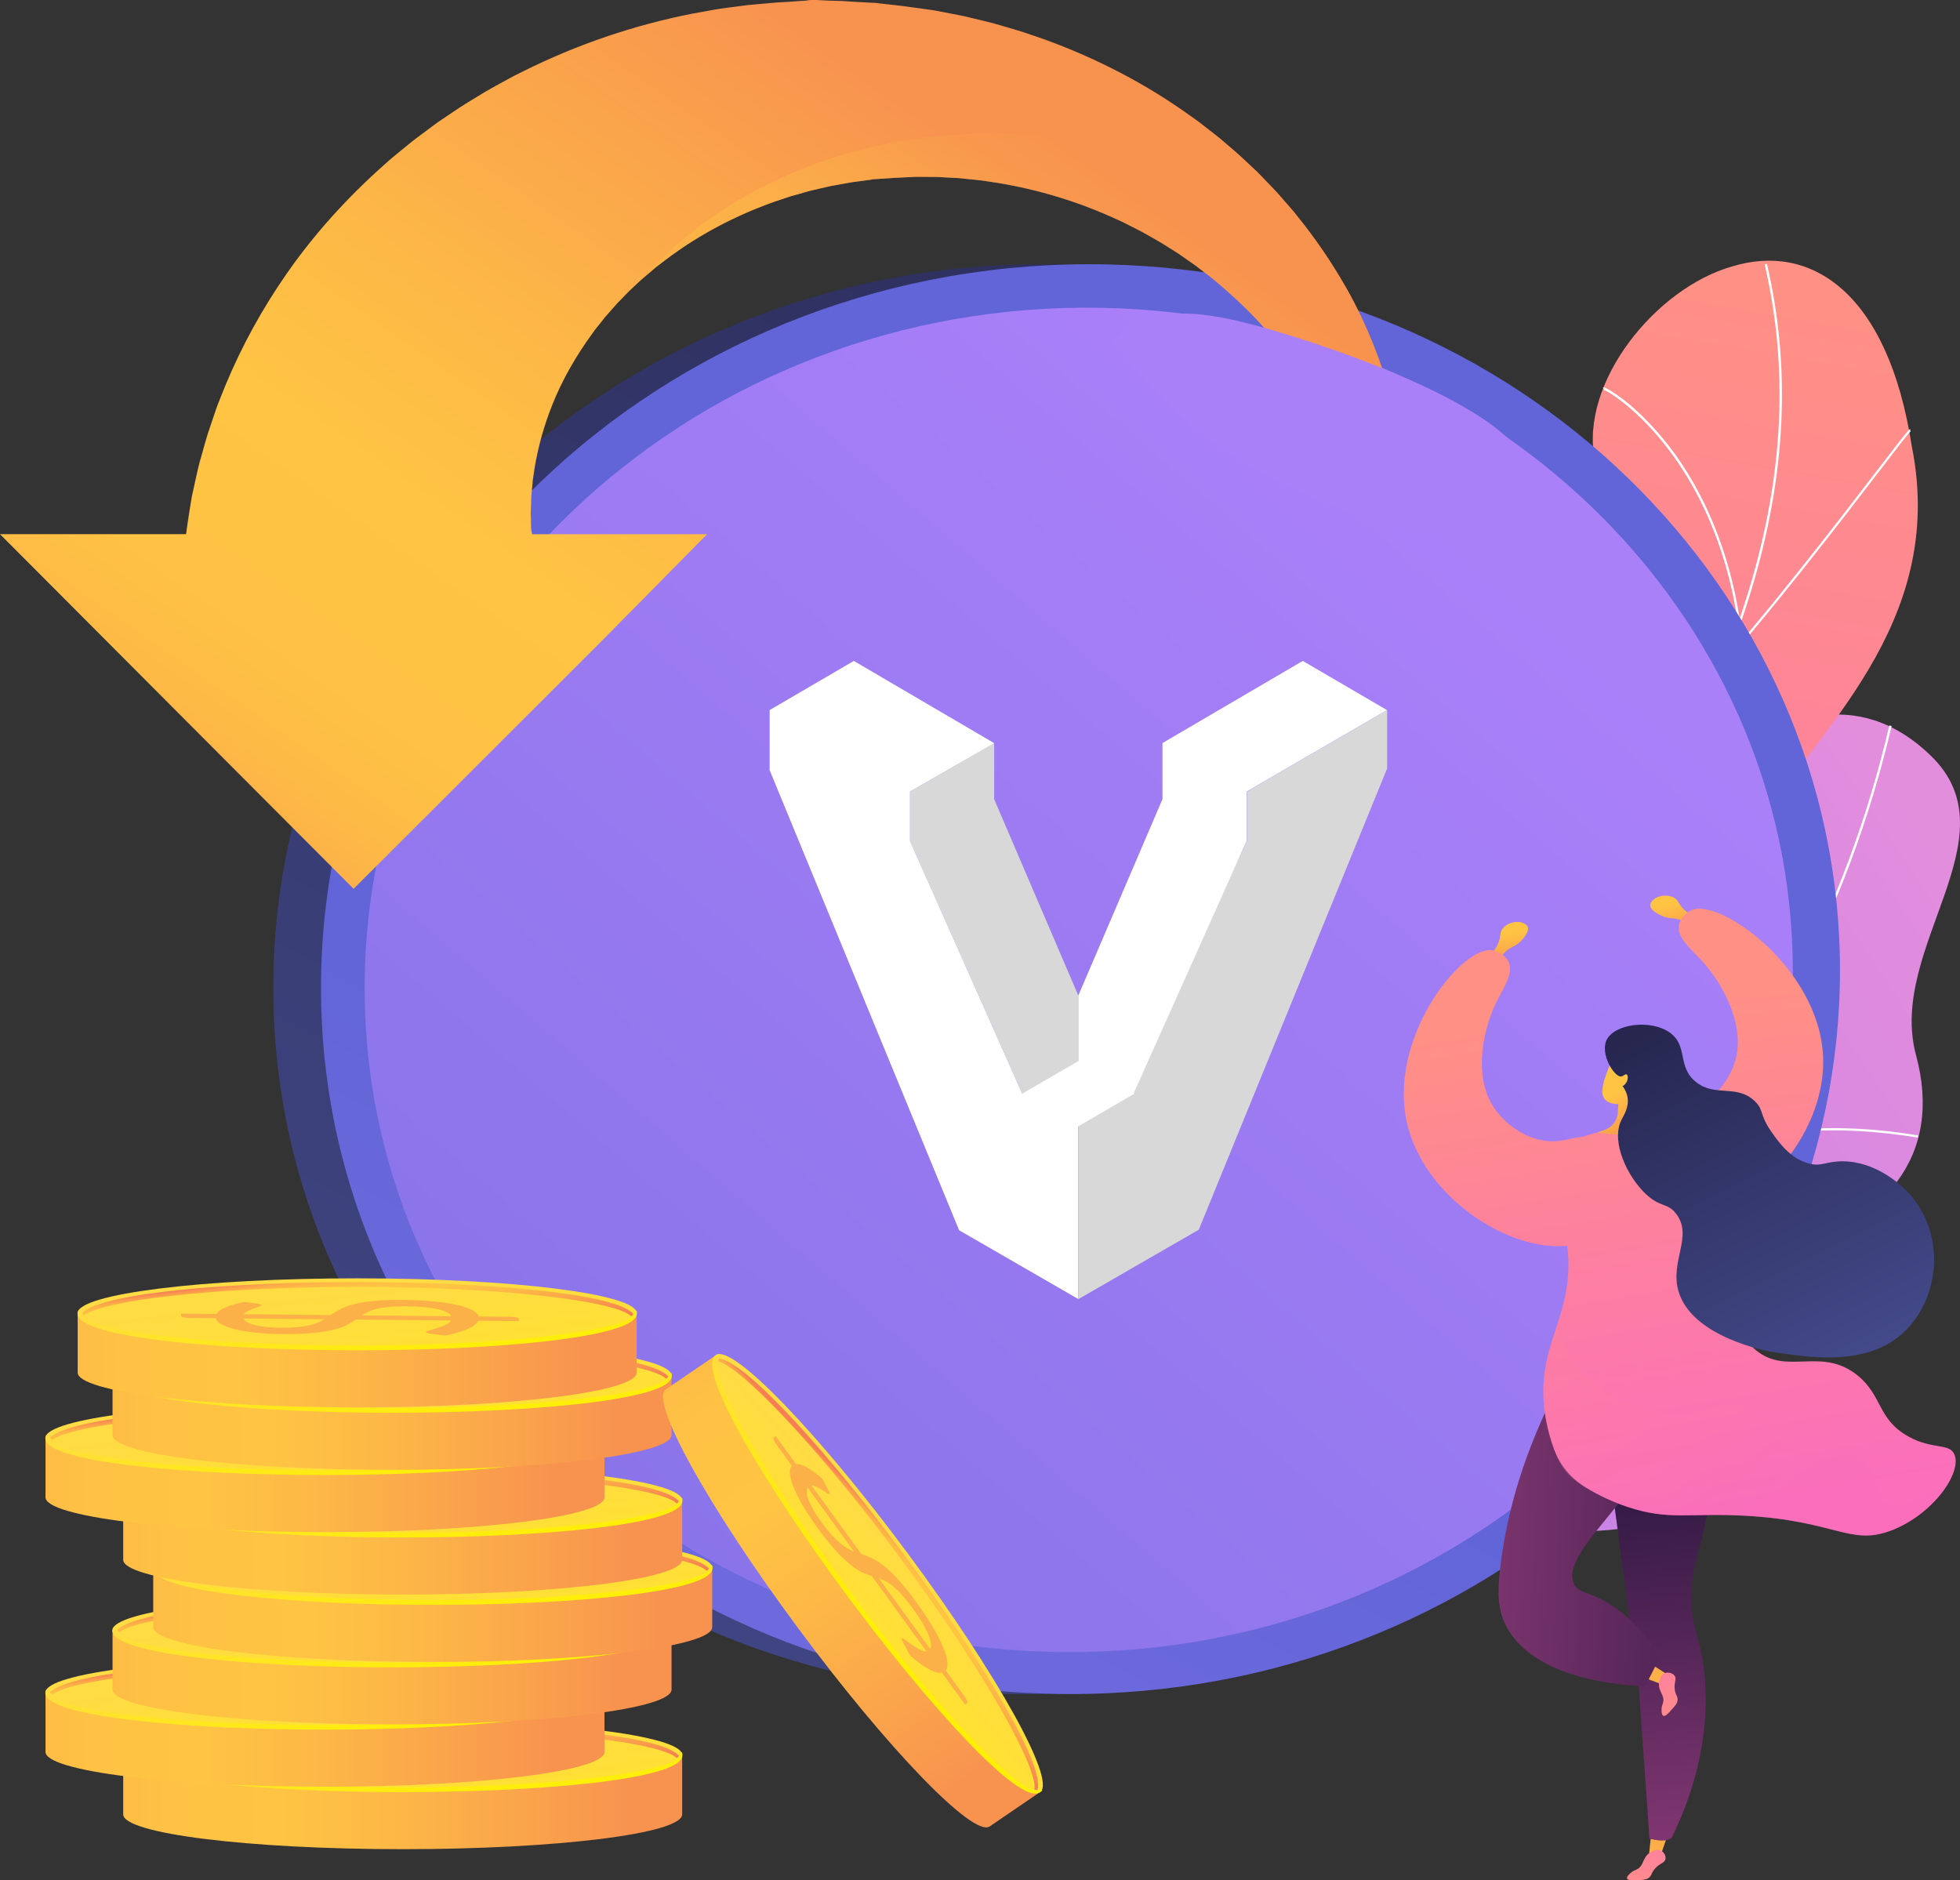 <svg width="516" height="495" viewBox="0 0 516 495" fill="none" xmlns="http://www.w3.org/2000/svg">
<rect x="0" y="0" width="516" height="495" fill="#333333" stroke="none"/>
<g clip-path="url(#clip0_504_739)">
<path d="M320.504 420.214C317.581 419.234 312.128 414.628 311.223 412.865C305.196 401.136 292.42 379.882 296.229 366.541C296.879 364.265 308.095 364.308 310.067 362.491C317.23 360.85 319.811 360.706 325.815 355.94C343.544 341.869 318.607 303.643 358.219 300.015C387.23 297.358 408.238 311.01 414.239 269.891C420.24 228.772 470.011 161.715 508.394 199.029C530.421 220.442 496.838 249.635 504.411 277.726C511.607 304.42 496.551 322.141 466.607 331.215C436.662 340.289 448.496 354.329 451.206 378.86C454.47 408.329 409.175 404.249 388.432 400.655C371.734 397.755 327.162 401.201 320.504 420.214Z" fill="url(#paint0_linear_504_739)"/>
<path d="M304.151 391L304 390.43C352.877 378.956 396.69 353.721 430.703 317.474C463.065 282.987 486.123 239.252 497.387 191L498 191.126C486.713 239.474 463.605 283.299 431.172 317.863C397.077 354.205 353.154 379.49 304.151 391Z" fill="#FCFDFE"/>
<path d="M454.041 390.948C430.043 377.609 386.976 368.645 358.032 370.97L357.979 370.363C387.04 368.029 430.273 377.03 454.359 390.423L454.041 390.948Z" fill="#FCFDFE"/>
<path d="M323.089 386.087L322.771 385.562C335.831 378.288 344.558 364.961 348.705 345.949C351.75 332.012 352.301 315.4 350.355 296.574L350.987 296.514C352.939 315.411 352.38 332.074 349.325 346.075C345.138 365.261 336.311 378.723 323.089 386.087Z" fill="#FCFDFE"/>
<path d="M436.319 310L436 309.497C458.037 294.945 485.684 295.713 505 298.918L504.904 299.503C485.696 296.319 458.2 295.55 436.319 310Z" fill="#FCFDFE"/>
<path d="M472.76 257.981L472.151 257.809C475.968 245.105 479.569 218.47 460.792 182.738L461.358 182.465C467.701 194.531 472.189 207.298 474.334 219.385C476.802 233.303 476.274 246.285 472.76 257.981Z" fill="#FCFDFE"/>
<path d="M400.794 399.186C385.226 396.989 369.678 394.45 354.15 391.569C353.897 391.787 348.795 359.326 364.87 342.304C396.655 309.321 375.244 279.727 369.137 262.188C359.467 237.476 364.551 210.715 390.771 210.32C419.854 209.334 425.126 163.159 419.856 121.163C415.78 100.677 435.928 75.823 456.03 70.142C476.557 63.849 497.04 76.73 503.319 117.555C512.821 164.833 476.854 193.341 463.536 217.044C450.43 240.312 480.907 259.132 456.372 279.755C435.733 298.072 409.721 311.241 419.236 334.252C429.023 357.004 426.682 375.603 400.794 399.186Z" fill="url(#paint1_linear_504_739)"/>
<path d="M355.632 387.784L355.001 387.699C355.033 387.424 377.632 324.047 410.796 263.7C415.555 253.855 420.631 243.959 425.541 234.388C438.685 208.762 452.277 182.262 460.443 155.242C469.573 125.037 470.919 97.018 464.563 69.584L465.186 69.474C471.564 97.004 470.214 125.112 461.058 155.408C452.876 182.476 439.269 208.997 426.118 234.646C421.211 244.214 416.135 254.108 411.372 263.968C377.95 324.778 355.716 387.408 355.632 387.784Z" fill="#FCFDFE"/>
<path d="M449.43 180L449 179.614C464.855 162.065 483.987 137.126 494.266 123.726C502.542 112.938 502.583 112.956 502.926 113.006L502.882 113.292L503 113.549C502.581 113.836 499.114 118.356 494.726 124.077C484.442 137.481 465.302 162.433 449.43 180Z" fill="#FCFDFE"/>
<path d="M457.382 163C453.811 140.085 444.728 125.011 437.741 116.4C430.033 106.892 422.921 102.746 422.207 102.658C422.261 102.66 422.313 102.644 422.357 102.612L422 102.066C422.159 101.955 422.345 101.981 422.766 102.172C424.682 103.037 431.842 107.696 439.354 117.399C448.817 129.628 455.261 145.358 458 162.896L457.382 163Z" fill="#FCFDFE"/>
<path d="M405.233 309.539L404.605 309.467C407.053 289.743 402.262 268.529 390.364 246.409C384.159 234.874 376.245 223.574 366.843 212.82C366.163 212.042 365.923 211.765 365.848 211.64L366.396 211.334C366.451 211.425 366.838 211.868 367.33 212.43C376.761 223.216 384.702 234.556 390.926 246.131C402.884 268.359 407.698 289.701 405.233 309.539Z" fill="#FCFDFE"/>
<path d="M412.25 288.774L411.713 288.454C430.382 259.522 469.736 257.519 470.071 257.615L470.305 257.898L470.089 258.197L469.988 257.914L469.962 258.211C469.333 258.211 430.619 260.307 412.25 288.774ZM469.885 257.622L469.987 257.909L469.885 257.622Z" fill="#FCFDFE"/>
<path d="M382.576 389.973L381.942 389.951C382.27 381.361 379.077 366.725 361.957 345.757C361.029 344.62 361.029 344.62 361.061 344.45L361.688 344.535L361.374 344.493L361.665 344.377C361.713 344.465 362.06 344.893 362.462 345.382C379.688 366.49 382.907 381.284 382.576 389.973Z" fill="#FCFDFE"/>
<path d="M386.528 373.798L385.919 373.626C387.889 367.098 395.659 354.295 425.496 341.971C425.91 341.799 426.173 341.693 426.268 341.645L426.558 342.186C426.458 342.235 426.18 342.357 425.747 342.529C396.148 354.757 388.471 367.37 386.528 373.798Z" fill="#FCFDFE"/>
<path d="M471.836 255.462C471.836 355.899 386.99 441.038 278.742 445.785C166.317 450.715 71.943 367.656 71.943 260.092C71.943 152.528 166.317 67.282 278.736 69.609C386.99 71.85 471.836 155.02 471.836 255.462Z" fill="url(#paint2_linear_504_739)"/>
<path d="M484.405 255.462C484.405 355.899 399.559 441.038 291.31 445.785C178.885 450.715 84.512 367.656 84.512 260.092C84.512 152.528 178.889 67.282 291.31 69.609C399.559 71.85 484.405 155.02 484.405 255.462Z" fill="url(#paint3_linear_504_739)"/>
<path d="M471.996 255.801C471.996 350.437 391.964 430.509 290.057 434.781C184.456 439.208 96 361.084 96 260.155C96 159.225 184.456 79.054 290.057 81.036C391.964 82.95 471.996 161.168 471.996 255.801Z" fill="url(#paint4_linear_504_739)"/>
<path d="M32.434 462.017V477.672C32.434 482.731 65.385 486.832 106.015 486.832C146.646 486.832 179.597 482.731 179.597 477.672V462.017H32.434Z" fill="url(#paint5_linear_504_739)"/>
<path d="M179.597 462.017C179.597 467.076 146.646 471.177 106.015 471.177C65.385 471.177 32.434 467.076 32.434 462.017C32.434 456.958 65.385 452.857 106.015 452.857C146.646 452.857 179.597 456.958 179.597 462.017Z" fill="url(#paint6_linear_504_739)"/>
<path d="M106.015 471.809C70.02 471.809 32.391 468.51 32.391 462.151C32.391 461.807 32.521 461.187 32.885 461.187C33.248 461.187 33.093 461.668 33.093 462.017C33.093 466.05 63.041 470.544 106.015 470.544C148.99 470.544 178.938 466.05 178.938 462.017C178.938 461.673 179.001 461.34 179.364 461.34C179.728 461.34 179.64 461.805 179.64 462.156C179.64 468.515 142.006 471.809 106.015 471.809Z" fill="url(#paint7_linear_504_739)"/>
<path d="M99.064 462.527C99.78 462.048 100.554 461.576 101.376 461.108C102.374 460.569 103.435 460.145 104.536 459.844C106.125 459.411 107.747 459.103 109.388 458.923C111.8 458.661 114.226 458.535 116.653 458.547C119.497 458.534 122.167 458.622 124.662 458.808C126.873 458.958 129.072 459.238 131.247 459.645C133.138 460.016 134.679 460.474 135.871 461.019C137.062 461.564 137.767 462.191 137.984 462.898L146.27 462.977C146.802 462.975 147.334 463.022 147.857 463.118C148.321 463.209 148.544 463.325 148.544 463.462V464.116L137.894 464.019C137.521 464.82 136.566 465.553 135.029 466.217C133.492 466.882 131.55 467.459 129.202 467.949L125.323 467.434C125.031 467.396 124.743 467.331 124.465 467.24C124.241 467.162 124.134 467.076 124.134 466.984C124.134 466.858 124.433 466.716 125.029 466.554C125.625 466.393 126.306 466.192 127.06 465.953C127.817 465.714 128.559 465.433 129.282 465.111C129.999 464.786 130.489 464.4 130.742 463.948L105.6 463.709C104.888 464.207 104.147 464.666 103.381 465.084C102.349 465.614 101.253 466.022 100.118 466.298C98.458 466.713 96.766 467.006 95.059 467.176C92.525 467.425 89.979 467.544 87.432 467.533C85.127 467.544 82.885 467.461 80.688 467.282C78.721 467.136 76.765 466.869 74.834 466.482C73.129 466.126 71.729 465.687 70.634 465.164C69.545 464.639 68.933 464.037 68.808 463.357L61.986 463.29C61.446 463.292 60.906 463.247 60.374 463.154C59.904 463.067 59.658 462.952 59.658 462.811V462.156L68.985 462.242C69.397 461.555 70.238 460.95 71.533 460.44C73.068 459.858 74.651 459.401 76.266 459.074L79.39 459.485C80.339 459.614 80.81 459.763 80.81 459.935C80.81 460.028 80.618 460.143 80.226 460.279C79.834 460.414 79.365 460.579 78.826 460.77C78.293 460.962 77.775 461.186 77.273 461.442C76.832 461.649 76.444 461.947 76.138 462.314L99.064 462.527ZM76.055 463.419C76.234 463.848 76.66 464.218 77.294 464.529C78.047 464.879 78.843 465.137 79.664 465.297C80.717 465.511 81.783 465.658 82.857 465.736C84.043 465.831 85.284 465.876 86.58 465.869C87.9 465.871 89.219 465.808 90.532 465.681C91.528 465.583 92.515 465.423 93.489 465.2C94.25 465.027 94.994 464.791 95.713 464.496C96.302 464.25 96.87 463.959 97.411 463.627L76.055 463.419ZM130.785 462.833C130.606 462.399 130.142 462.017 129.431 461.691C128.56 461.314 127.646 461.038 126.707 460.866C125.431 460.62 124.14 460.454 122.842 460.368C121.377 460.259 119.759 460.209 117.987 460.217C116.628 460.214 115.27 460.282 113.919 460.42C112.922 460.524 111.934 460.696 110.962 460.935C110.228 461.113 109.516 461.365 108.838 461.687C108.276 461.961 107.732 462.269 107.21 462.608L130.785 462.833Z" fill="#FCB048"/>
<path d="M106.026 453.849C73.216 453.849 39.048 456.618 33.592 461.979C33.804 462.168 34.003 462.369 34.188 462.582C38.794 458.86 67.002 455.113 106.026 455.113C146.051 455.113 174.711 459.064 178.182 462.869C178.352 462.659 178.536 462.46 178.732 462.271C174.219 456.721 139.418 453.849 106.026 453.849Z" fill="url(#paint8_linear_504_739)"/>
<path d="M11.979 445.572V461.228C11.979 466.288 44.93 470.388 85.56 470.388C126.191 470.388 159.142 466.288 159.142 461.228V445.572H11.979Z" fill="url(#paint9_linear_504_739)"/>
<path d="M159.142 445.572C159.142 450.631 126.191 454.731 85.56 454.731C44.93 454.731 11.979 450.631 11.979 445.572C11.979 440.513 44.93 436.412 85.56 436.412C126.191 436.412 159.142 440.513 159.142 445.572Z" fill="url(#paint10_linear_504_739)"/>
<path d="M85.56 455.364C49.565 455.364 11.935 452.065 11.935 445.706C11.935 445.362 12.066 444.742 12.43 444.742C12.793 444.742 12.638 445.223 12.638 445.572C12.638 449.605 42.586 454.099 85.56 454.099C128.535 454.099 158.483 449.605 158.483 445.572C158.483 445.228 158.546 444.895 158.909 444.895C159.273 444.895 159.185 445.362 159.185 445.711C159.185 452.071 121.551 455.364 85.56 455.364Z" fill="url(#paint11_linear_504_739)"/>
<path d="M78.607 446.082C79.323 445.603 80.099 445.13 80.921 444.663C81.919 444.124 82.98 443.7 84.082 443.399C85.669 442.966 87.291 442.659 88.931 442.48C91.343 442.217 93.769 442.091 96.197 442.103C99.04 442.09 101.71 442.176 104.205 442.363C106.416 442.514 108.616 442.793 110.792 443.199C112.682 443.571 114.223 444.029 115.416 444.574C116.608 445.119 117.313 445.745 117.529 446.453L125.813 446.534C126.346 446.531 126.878 446.578 127.402 446.675C127.866 446.766 128.09 446.879 128.09 447.018V447.673L117.438 447.575C117.065 448.377 116.114 449.11 114.583 449.774C113.052 450.438 111.105 451.014 108.741 451.502L104.862 450.987C104.571 450.948 104.285 450.883 104.006 450.792C103.783 450.713 103.675 450.629 103.673 450.536C103.673 450.409 103.972 450.267 104.569 450.105C105.165 449.944 105.846 449.743 106.6 449.506C107.357 449.267 108.099 448.985 108.822 448.662C109.538 448.338 110.029 447.951 110.281 447.501L85.147 447.262C84.434 447.759 83.692 448.218 82.927 448.637C81.895 449.167 80.8 449.575 79.665 449.853C78.004 450.266 76.313 450.559 74.606 450.729C72.072 450.979 69.526 451.099 66.979 451.088C64.674 451.098 62.432 451.014 60.235 450.837C58.268 450.69 56.312 450.422 54.381 450.037C52.676 449.682 51.276 449.242 50.181 448.717C49.092 448.193 48.48 447.592 48.353 446.912L41.533 446.843C40.993 446.845 40.453 446.8 39.921 446.707C39.45 446.62 39.205 446.505 39.205 446.364V445.711L48.532 445.795C48.944 445.108 49.785 444.505 51.08 443.993C52.615 443.411 54.198 442.954 55.813 442.627L58.937 443.04C59.886 443.167 60.355 443.316 60.357 443.488C60.357 443.581 60.165 443.696 59.773 443.832C59.381 443.967 58.911 444.134 58.372 444.325C57.84 444.515 57.321 444.739 56.82 444.996C56.377 445.202 55.989 445.5 55.682 445.869L78.607 446.082ZM55.598 446.975C55.777 447.403 56.204 447.772 56.838 448.083C57.59 448.435 58.386 448.693 59.207 448.851C60.261 449.066 61.329 449.213 62.404 449.291C63.59 449.384 64.831 449.427 66.127 449.422C67.447 449.424 68.766 449.362 70.079 449.234C71.075 449.137 72.062 448.977 73.036 448.755C73.796 448.58 74.54 448.345 75.26 448.051C75.848 447.803 76.416 447.512 76.958 447.18L55.598 446.975ZM110.328 446.39C110.149 445.955 109.685 445.574 108.974 445.245C108.102 444.869 107.188 444.592 106.249 444.421C104.973 444.175 103.683 444.01 102.386 443.924C100.921 443.81 99.302 443.759 97.529 443.773C96.17 443.769 94.813 443.837 93.462 443.976C92.465 444.08 91.477 444.252 90.505 444.491C89.772 444.671 89.06 444.924 88.381 445.245C87.818 445.519 87.274 445.827 86.752 446.166L110.328 446.39Z" fill="#FCB048"/>
<path d="M85.57 437.403C52.761 437.403 18.593 440.172 13.135 445.534C13.348 445.722 13.547 445.924 13.733 446.137C18.339 442.414 46.546 438.668 85.57 438.668C125.596 438.668 154.254 442.619 157.727 446.424C157.897 446.214 158.081 446.015 158.276 445.826C153.764 440.276 118.96 437.403 85.57 437.403Z" fill="url(#paint12_linear_504_739)"/>
<path d="M29.631 429.176V444.824C29.631 449.883 62.582 453.984 103.213 453.984C143.843 453.984 176.794 449.883 176.794 444.824V429.169L29.631 429.176Z" fill="url(#paint13_linear_504_739)"/>
<path d="M176.793 429.176C176.793 434.234 143.841 438.336 103.211 438.336C62.58 438.336 29.631 434.234 29.631 429.176C29.631 424.119 62.582 420.015 103.213 420.015C143.843 420.015 176.793 424.117 176.793 429.176Z" fill="url(#paint14_linear_504_739)"/>
<path d="M103.211 438.967C67.215 438.967 29.586 435.67 29.586 429.309C29.586 428.965 29.717 428.347 30.08 428.347C30.444 428.347 30.288 428.826 30.288 429.176C30.288 433.21 60.236 437.704 103.211 437.704C146.185 437.704 176.133 433.21 176.133 429.176C176.133 428.833 176.196 428.5 176.56 428.5C176.923 428.5 176.835 428.965 176.835 429.314C176.837 435.675 139.201 438.967 103.211 438.967Z" fill="url(#paint15_linear_504_739)"/>
<path d="M96.25 429.687C96.966 429.207 97.74 428.735 98.564 428.268C99.561 427.728 100.622 427.303 101.724 427.003C103.312 426.571 104.934 426.263 106.574 426.083C108.986 425.82 111.412 425.694 113.839 425.706C116.683 425.693 119.353 425.78 121.848 425.968C124.059 426.118 126.259 426.397 128.435 426.804C130.325 427.175 131.866 427.633 133.059 428.179C134.251 428.724 134.956 429.35 135.172 430.058L143.456 430.139C143.989 430.135 144.521 430.183 145.045 430.279C145.509 430.371 145.732 430.486 145.732 430.623V431.278L135.081 431.18C134.708 431.981 133.757 432.714 132.226 433.379C130.695 434.043 128.748 434.619 126.384 435.107L122.505 434.591C122.214 434.554 121.927 434.489 121.649 434.397C121.425 434.32 121.316 434.234 121.316 434.141C121.316 434.016 121.615 433.872 122.212 433.712C122.808 433.552 123.49 433.349 124.244 433.111C125.002 432.871 125.744 432.59 126.467 432.267C127.183 431.944 127.674 431.558 127.924 431.106L102.785 430.867C102.071 431.364 101.33 431.823 100.564 432.241C99.532 432.771 98.437 433.179 97.303 433.456C95.642 433.871 93.951 434.164 92.244 434.334C89.71 434.582 87.164 434.701 84.617 434.691C82.312 434.701 80.068 434.617 77.871 434.44C75.904 434.294 73.949 434.026 72.018 433.64C70.313 433.283 68.913 432.844 67.819 432.32C66.73 431.805 66.117 431.195 65.99 430.515L59.18 430.446C58.639 430.447 58.1 430.402 57.568 430.31C57.097 430.223 56.852 430.106 56.852 429.967V429.312L66.176 429.398C66.59 428.711 67.43 428.106 68.727 427.596C70.261 427.013 71.845 426.556 73.46 426.23L76.583 426.641C77.53 426.77 78.001 426.919 78.003 427.091C78.003 427.184 77.811 427.297 77.419 427.435C77.027 427.572 76.558 427.737 76.019 427.928C75.486 428.118 74.967 428.342 74.466 428.599C74.024 428.806 73.636 429.104 73.329 429.472L96.25 429.687ZM73.243 430.578C73.422 431.008 73.848 431.377 74.481 431.688C75.234 432.039 76.031 432.296 76.852 432.454C77.904 432.67 78.971 432.818 80.045 432.896C81.231 432.991 82.472 433.035 83.768 433.028C85.088 433.03 86.407 432.967 87.72 432.841C88.716 432.742 89.703 432.582 90.677 432.36C91.438 432.186 92.182 431.95 92.901 431.655C93.49 431.408 94.058 431.117 94.599 430.785L73.243 430.578ZM127.973 429.993C127.794 429.558 127.33 429.177 126.619 428.85C125.747 428.473 124.833 428.196 123.893 428.026C122.618 427.779 121.328 427.613 120.03 427.527C118.565 427.419 116.947 427.368 115.174 427.376C113.815 427.373 112.457 427.441 111.107 427.579C110.11 427.683 109.121 427.855 108.15 428.094C107.416 428.272 106.704 428.525 106.026 428.847C105.464 429.121 104.919 429.429 104.396 429.768L127.973 429.993Z" fill="#FCB048"/>
<path d="M103.219 421.008C70.411 421.008 36.242 423.777 30.785 429.137C30.998 429.325 31.198 429.527 31.383 429.741C35.989 426.019 64.197 422.27 103.219 422.27C143.246 422.27 171.905 426.222 175.377 430.028C175.547 429.818 175.73 429.618 175.927 429.43C171.414 423.878 136.611 421.008 103.219 421.008Z" fill="url(#paint16_linear_504_739)"/>
<path d="M40.34 412.731V428.386C40.34 433.446 73.291 437.548 113.922 437.548C154.552 437.548 187.503 433.446 187.503 428.386V412.731H40.34Z" fill="url(#paint17_linear_504_739)"/>
<path d="M113.92 421.891C154.558 421.891 187.501 417.79 187.501 412.731C187.501 407.673 154.558 403.572 113.92 403.572C73.282 403.572 40.338 407.673 40.338 412.731C40.338 417.79 73.282 421.891 113.92 421.891Z" fill="url(#paint18_linear_504_739)"/>
<path d="M113.92 422.523C77.924 422.523 40.297 419.225 40.297 412.866C40.297 412.522 40.426 411.902 40.791 411.902C41.157 411.902 40.999 412.383 40.999 412.732C40.999 416.765 70.947 421.259 113.92 421.259C156.893 421.259 186.844 416.765 186.844 412.732C186.844 412.388 186.905 412.055 187.271 412.055C187.636 412.055 187.546 412.52 187.546 412.871C187.546 419.229 149.91 422.523 113.92 422.523Z" fill="url(#paint19_linear_504_739)"/>
<path d="M106.969 413.242C107.685 412.762 108.459 412.29 109.281 411.823C110.279 411.284 111.34 410.86 112.442 410.558C114.03 410.125 115.652 409.818 117.293 409.639C119.705 409.377 122.131 409.251 124.558 409.263C127.402 409.249 130.072 409.336 132.567 409.523C134.778 409.672 136.978 409.952 139.154 410.359C141.044 410.73 142.584 411.188 143.776 411.733C144.967 412.279 145.672 412.905 145.891 413.613L154.175 413.692C154.708 413.69 155.24 413.738 155.764 413.834C156.226 413.924 156.45 414.039 156.451 414.178V414.832L145.799 414.733C145.425 415.535 144.469 416.268 142.934 416.933C141.399 417.599 139.452 418.175 137.094 418.662L133.215 418.146C132.924 418.108 132.637 418.042 132.359 417.95C132.135 417.873 132.026 417.787 132.026 417.694C132.026 417.57 132.325 417.426 132.922 417.265C133.519 417.103 134.196 416.904 134.954 416.665C135.711 416.425 136.453 416.144 137.177 415.822C137.893 415.497 138.379 415.11 138.634 414.661L113.495 414.42C112.782 414.918 112.04 415.376 111.274 415.794C110.242 416.325 109.147 416.733 108.013 417.011C106.352 417.424 104.661 417.717 102.954 417.887C100.419 418.137 97.873 418.256 95.325 418.244C93.022 418.256 90.778 418.172 88.581 417.993C86.614 417.847 84.659 417.58 82.728 417.195C81.023 416.837 79.623 416.397 78.529 415.875C77.44 415.351 76.827 414.748 76.7 414.068L69.879 414.001C69.338 414.003 68.799 413.957 68.267 413.865C67.798 413.778 67.551 413.663 67.551 413.522V412.867L76.876 412.953C77.289 412.266 78.129 411.663 79.426 411.151C80.96 410.568 82.544 410.111 84.159 409.785L87.28 410.196C88.23 410.325 88.701 410.474 88.702 410.646C88.702 410.739 88.511 410.854 88.118 410.99C87.726 411.125 87.255 411.29 86.718 411.481C86.185 411.672 85.666 411.897 85.164 412.154C84.722 412.36 84.334 412.658 84.028 413.027L106.969 413.242ZM83.96 414.133C84.139 414.563 84.566 414.932 85.199 415.243C85.952 415.593 86.749 415.851 87.569 416.011C88.622 416.226 89.688 416.373 90.762 416.451C91.95 416.546 93.191 416.59 94.485 416.583C95.805 416.586 97.124 416.523 98.437 416.396C99.433 416.297 100.421 416.137 101.396 415.916C102.156 415.742 102.899 415.506 103.618 415.212C104.207 414.964 104.775 414.673 105.318 414.341L83.96 414.133ZM138.692 413.549C138.513 413.115 138.047 412.733 137.336 412.405C136.465 412.029 135.551 411.752 134.612 411.581C133.337 411.334 132.047 411.168 130.749 411.082C129.284 410.974 127.665 410.924 125.893 410.933C124.533 410.929 123.175 410.996 121.824 411.134C120.827 411.238 119.839 411.41 118.867 411.649C118.134 411.829 117.423 412.082 116.745 412.403C116.182 412.677 115.638 412.984 115.115 413.322L138.692 413.549Z" fill="#FCB048"/>
<path d="M113.93 404.563C81.122 404.563 46.953 407.332 41.496 412.694C41.709 412.882 41.908 413.084 42.094 413.297C46.699 409.574 74.906 405.827 113.93 405.827C153.957 405.827 182.616 409.778 186.088 413.584C186.258 413.374 186.442 413.174 186.638 412.986C182.125 407.435 147.322 404.563 113.93 404.563Z" fill="url(#paint20_linear_504_739)"/>
<path d="M32.434 394.989V410.639C32.434 415.698 65.385 419.799 106.015 419.799C146.646 419.799 179.597 415.698 179.597 410.639V394.989H32.434Z" fill="url(#paint21_linear_504_739)"/>
<path d="M179.597 394.989C179.597 400.048 146.646 404.149 106.015 404.149C65.385 404.149 32.434 400.048 32.434 394.989C32.434 389.93 65.385 385.83 106.015 385.83C146.646 385.83 179.597 389.93 179.597 394.989Z" fill="url(#paint22_linear_504_739)"/>
<path d="M106.015 404.781C70.02 404.781 32.391 401.483 32.391 395.123C32.391 394.78 32.521 394.16 32.885 394.16C33.248 394.16 33.093 394.641 33.093 394.989C33.093 399.023 63.041 403.517 106.015 403.517C148.99 403.517 178.938 399.023 178.938 394.989C178.938 394.646 179.001 394.313 179.364 394.313C179.728 394.313 179.64 394.78 179.64 395.129C179.64 401.488 142.006 404.781 106.015 404.781Z" fill="url(#paint23_linear_504_739)"/>
<path d="M99.064 395.5C99.78 395.02 100.554 394.548 101.376 394.081C102.374 393.542 103.435 393.118 104.536 392.818C106.124 392.383 107.747 392.075 109.388 391.897C111.8 391.634 114.226 391.509 116.653 391.521C119.497 391.507 122.167 391.594 124.662 391.78C126.872 391.931 129.071 392.211 131.247 392.617C133.138 392.988 134.679 393.446 135.871 393.991C137.062 394.536 137.764 395.161 137.977 395.865L146.263 395.946C146.795 395.943 147.327 395.99 147.85 396.087C148.313 396.178 148.537 396.291 148.537 396.431V397.085L137.887 396.987C137.513 397.789 136.558 398.522 135.022 399.186C133.485 399.85 131.545 400.429 129.202 400.921L125.323 400.406C125.031 400.367 124.744 400.302 124.465 400.212C124.241 400.133 124.134 400.048 124.134 399.956C124.134 399.829 124.433 399.686 125.029 399.525C125.625 399.363 126.306 399.164 127.06 398.925C127.817 398.686 128.559 398.404 129.282 398.081C129.999 397.757 130.489 397.37 130.742 396.92L105.6 396.681C104.887 397.178 104.146 397.637 103.381 398.056C102.349 398.585 101.253 398.993 100.118 399.27C98.457 399.684 96.766 399.976 95.059 400.146C92.525 400.396 89.98 400.516 87.432 400.505C85.127 400.516 82.885 400.432 80.688 400.255C78.721 400.107 76.765 399.84 74.834 399.454C73.129 399.098 71.729 398.658 70.634 398.135C69.545 397.619 68.933 397.01 68.808 396.329L61.986 396.262C61.446 396.263 60.906 396.217 60.374 396.125C59.904 396.037 59.658 395.922 59.658 395.781V395.128L68.985 395.213C69.397 394.525 70.238 393.923 71.533 393.411C73.068 392.825 74.651 392.365 76.266 392.036L79.39 392.449C80.339 392.576 80.81 392.725 80.81 392.897C80.81 392.99 80.618 393.105 80.226 393.241C79.834 393.376 79.365 393.543 78.826 393.732C78.293 393.924 77.775 394.148 77.273 394.405C76.831 394.611 76.443 394.909 76.138 395.278L99.064 395.5ZM76.055 396.393C76.234 396.821 76.66 397.19 77.294 397.501C78.047 397.852 78.843 398.11 79.664 398.269C80.717 398.484 81.783 398.631 82.857 398.71C84.043 398.803 85.284 398.847 86.58 398.841C87.9 398.844 89.219 398.781 90.532 398.654C91.528 398.557 92.515 398.397 93.489 398.174C94.25 398 94.994 397.765 95.713 397.47C96.302 397.222 96.869 396.931 97.411 396.599L76.055 396.393ZM130.785 395.807C130.606 395.372 130.142 394.991 129.431 394.663C128.559 394.287 127.645 394.011 126.707 393.838C125.431 393.593 124.14 393.427 122.842 393.342C121.377 393.227 119.759 393.177 117.987 393.191C116.628 393.187 115.27 393.255 113.919 393.393C112.922 393.498 111.934 393.67 110.962 393.909C110.229 394.088 109.517 394.341 108.838 394.663C108.276 394.936 107.732 395.244 107.21 395.584L130.785 395.807Z" fill="#FCB048"/>
<path d="M106.026 386.821C73.216 386.821 39.048 389.59 33.592 394.951C33.804 395.14 34.003 395.341 34.188 395.554C38.794 391.834 67.002 388.085 106.026 388.085C146.051 388.085 174.711 392.028 178.182 395.841C178.353 395.632 178.536 395.432 178.732 395.243C174.219 389.693 139.418 386.821 106.026 386.821Z" fill="url(#paint24_linear_504_739)"/>
<path d="M11.979 378.546V394.201C11.979 399.26 44.93 403.36 85.56 403.36C126.191 403.36 159.142 399.26 159.142 394.201V378.546H11.979Z" fill="url(#paint25_linear_504_739)"/>
<path d="M85.56 387.706C126.198 387.706 159.142 383.605 159.142 378.546C159.142 373.487 126.198 369.386 85.56 369.386C44.922 369.386 11.979 373.487 11.979 378.546C11.979 383.605 44.922 387.706 85.56 387.706Z" fill="url(#paint26_linear_504_739)"/>
<path d="M85.56 388.336C49.565 388.336 11.935 385.039 11.935 378.678C11.935 378.334 12.066 377.716 12.43 377.716C12.793 377.716 12.638 378.195 12.638 378.546C12.638 382.579 42.586 387.073 85.56 387.073C128.535 387.073 158.483 382.579 158.483 378.546C158.483 378.202 158.546 377.869 158.909 377.869C159.273 377.869 159.185 378.334 159.185 378.683C159.185 385.043 121.551 388.336 85.56 388.336Z" fill="url(#paint27_linear_504_739)"/>
<path d="M78.607 379.056C79.323 378.577 80.099 378.104 80.921 377.637C81.918 377.097 82.979 376.672 84.082 376.373C85.669 375.94 87.291 375.632 88.931 375.452C91.343 375.19 93.769 375.066 96.197 375.079C99.04 375.065 101.71 375.152 104.205 375.34C106.416 375.49 108.616 375.769 110.792 376.177C112.682 376.548 114.223 377.006 115.416 377.551C116.608 378.096 117.313 378.722 117.529 379.429L125.813 379.509C126.346 379.506 126.878 379.553 127.402 379.65C127.866 379.741 128.09 379.856 128.09 379.994V380.648L117.438 380.55C117.065 381.352 116.114 382.085 114.583 382.749C113.052 383.414 111.105 383.99 108.741 384.477L104.862 383.962C104.571 383.925 104.284 383.86 104.006 383.768C103.783 383.691 103.675 383.605 103.673 383.512C103.673 383.387 103.972 383.242 104.569 383.083C105.165 382.923 105.846 382.72 106.6 382.481C107.357 382.242 108.099 381.96 108.822 381.638C109.538 381.315 110.029 380.927 110.281 380.477L85.147 380.233C84.434 380.73 83.692 381.188 82.927 381.607C81.895 382.137 80.8 382.545 79.665 382.821C78.004 383.236 76.313 383.53 74.606 383.699C72.072 383.949 69.526 384.068 66.979 384.057C64.674 384.067 62.432 383.983 60.235 383.806C58.268 383.659 56.312 383.392 54.381 383.005C52.676 382.649 51.276 382.209 50.181 381.686C49.092 381.171 48.48 380.561 48.353 379.88L41.533 379.813C40.993 379.815 40.453 379.77 39.921 379.678C39.45 379.59 39.205 379.473 39.205 379.334V378.68L48.532 378.764C48.944 378.077 49.785 377.474 51.08 376.964C52.614 376.38 54.198 375.923 55.813 375.598L58.937 376.008C59.886 376.136 60.355 376.285 60.357 376.458C60.357 376.551 60.165 376.665 59.773 376.802C59.381 376.939 58.911 377.104 58.372 377.295C57.84 377.485 57.321 377.71 56.82 377.967C56.378 378.173 55.989 378.471 55.682 378.839L78.607 379.056ZM55.598 379.947C55.777 380.377 56.204 380.746 56.838 381.057C57.59 381.408 58.386 381.666 59.207 381.823C60.26 382.039 61.327 382.187 62.4 382.265C63.587 382.36 64.828 382.404 66.123 382.397C67.443 382.399 68.762 382.337 70.076 382.21C71.071 382.112 72.058 381.951 73.032 381.729C73.793 381.555 74.537 381.32 75.256 381.025C75.845 380.777 76.413 380.486 76.954 380.154L55.598 379.947ZM110.328 379.362C110.149 378.927 109.685 378.546 108.974 378.219C108.103 377.842 107.188 377.565 106.249 377.395C104.974 377.149 103.683 376.982 102.386 376.897C100.921 376.788 99.302 376.737 97.529 376.745C96.17 376.742 94.813 376.809 93.462 376.948C92.465 377.051 91.477 377.223 90.505 377.463C89.772 377.642 89.06 377.894 88.381 378.216C87.819 378.49 87.275 378.798 86.752 379.137L110.328 379.362Z" fill="#FCB048"/>
<path d="M85.57 370.377C52.761 370.377 18.593 373.147 13.135 378.506C13.348 378.695 13.548 378.897 13.733 379.111C18.348 375.388 46.546 371.644 85.57 371.644C125.596 371.644 154.254 375.586 157.727 379.401C157.896 379.191 158.08 378.991 158.276 378.804C153.764 373.248 118.96 370.377 85.57 370.377Z" fill="url(#paint28_linear_504_739)"/>
<path d="M29.631 362.149V377.806C29.631 382.863 62.582 386.965 103.213 386.965C143.843 386.965 176.794 382.863 176.794 377.806V362.149H29.631Z" fill="url(#paint29_linear_504_739)"/>
<path d="M103.209 371.309C143.847 371.309 176.79 367.208 176.79 362.149C176.79 357.09 143.847 352.989 103.209 352.989C62.571 352.989 29.627 357.09 29.627 362.149C29.627 367.208 62.571 371.309 103.209 371.309Z" fill="url(#paint30_linear_504_739)"/>
<path d="M103.211 371.94C67.215 371.94 29.586 368.642 29.586 362.283C29.586 361.939 29.717 361.319 30.08 361.319C30.444 361.319 30.288 361.8 30.288 362.149C30.288 366.182 60.236 370.676 103.211 370.676C146.185 370.676 176.133 366.182 176.133 362.149C176.133 361.805 176.196 361.472 176.56 361.472C176.923 361.472 176.835 361.937 176.835 362.288C176.837 368.647 139.201 371.94 103.211 371.94Z" fill="url(#paint31_linear_504_739)"/>
<path d="M96.249 362.659C96.965 362.179 97.739 361.707 98.563 361.24C99.561 360.7 100.622 360.276 101.723 359.975C103.311 359.542 104.933 359.235 106.573 359.056C108.985 358.793 111.411 358.667 113.838 358.68C116.682 358.666 119.352 358.753 121.847 358.94C124.058 359.089 126.258 359.369 128.434 359.776C130.324 360.147 131.865 360.605 133.058 361.15C134.25 361.696 134.955 362.322 135.171 363.03L143.455 363.111C143.988 363.107 144.52 363.154 145.044 363.251C145.508 363.341 145.731 363.456 145.731 363.595V364.249L135.08 364.15C134.707 364.951 133.756 365.685 132.225 366.35C130.694 367.016 128.747 367.592 126.383 368.079L122.504 367.563C122.213 367.525 121.926 367.459 121.648 367.367C121.424 367.29 121.315 367.196 121.315 367.111C121.315 366.985 121.614 366.842 122.211 366.682C122.808 366.522 123.485 366.322 124.243 366.082C125 365.842 125.742 365.561 126.466 365.239C127.182 364.914 127.673 364.528 127.923 364.078L102.784 363.837C102.071 364.335 101.329 364.793 100.563 365.211C99.531 365.742 98.436 366.15 97.302 366.428C95.641 366.841 93.95 367.134 92.243 367.304C89.709 367.554 87.163 367.673 84.616 367.661C82.311 367.673 80.067 367.589 77.87 367.41C75.903 367.264 73.948 366.998 72.017 366.612C70.312 366.254 68.912 365.814 67.818 365.292C66.729 364.768 66.116 364.165 65.989 363.485L59.168 363.418C58.627 363.42 58.088 363.375 57.556 363.282C57.085 363.195 56.84 363.08 56.84 362.939V362.284L66.165 362.37C66.578 361.683 67.418 361.08 68.715 360.568C70.249 359.985 71.833 359.528 73.448 359.202L76.571 359.613C77.519 359.742 77.99 359.891 77.991 360.063C77.991 360.156 77.8 360.271 77.408 360.407C77.015 360.542 76.546 360.707 76.007 360.898C75.475 361.089 74.956 361.314 74.454 361.571C74.012 361.777 73.623 362.075 73.317 362.444L96.249 362.659ZM73.242 363.55C73.421 363.98 73.847 364.349 74.48 364.66C75.233 365.011 76.029 365.27 76.851 365.428C77.904 365.642 78.97 365.79 80.044 365.869C81.23 365.962 82.471 366.006 83.767 366C85.087 366.003 86.406 365.94 87.719 365.813C88.714 365.714 89.702 365.554 90.676 365.333C91.436 365.159 92.18 364.923 92.9 364.629C93.489 364.381 94.056 364.09 94.598 363.758L73.242 363.55ZM127.972 362.966C127.793 362.532 127.329 362.15 126.618 361.822C125.746 361.446 124.831 361.169 123.892 360.998C122.617 360.751 121.327 360.585 120.029 360.499C118.565 360.391 116.946 360.341 115.173 360.35C113.814 360.346 112.456 360.413 111.106 360.551C110.109 360.655 109.12 360.827 108.149 361.066C107.415 361.246 106.704 361.498 106.025 361.82C105.463 362.094 104.918 362.401 104.395 362.739L127.972 362.966Z" fill="#FCB048"/>
<path d="M103.219 353.98C70.411 353.98 36.242 356.75 30.785 362.111C30.999 362.299 31.198 362.5 31.383 362.714C35.989 358.992 64.197 355.245 103.219 355.245C143.246 355.245 171.905 359.187 175.377 363.001C175.547 362.791 175.731 362.591 175.927 362.403C171.414 356.853 136.611 353.98 103.219 353.98Z" fill="url(#paint32_linear_504_739)"/>
<path d="M20.449 345.704V361.36C20.449 366.419 53.392 370.52 94.031 370.52C134.67 370.52 167.611 366.419 167.611 361.36V345.704H20.449Z" fill="url(#paint33_linear_504_739)"/>
<path d="M94.029 354.865C134.667 354.865 167.611 350.764 167.611 345.706C167.611 340.647 134.667 336.546 94.029 336.546C53.391 336.546 20.447 340.647 20.447 345.706C20.447 350.764 53.391 354.865 94.029 354.865Z" fill="url(#paint34_linear_504_739)"/>
<path d="M94.029 355.495C58.033 355.495 20.406 352.199 20.406 345.838C20.406 345.494 20.535 344.875 20.899 344.875C21.262 344.875 21.107 345.355 21.107 345.704C21.107 349.737 51.056 354.231 94.029 354.231C137.002 354.231 166.952 349.737 166.952 345.704C166.952 345.36 167.015 345.028 167.378 345.028C167.742 345.028 167.656 345.494 167.656 345.843C167.656 352.204 130.02 355.495 94.029 355.495Z" fill="url(#paint35_linear_504_739)"/>
<path d="M87.078 346.219C87.794 345.738 88.568 345.266 89.39 344.8C90.388 344.26 91.449 343.836 92.55 343.536C94.139 343.102 95.761 342.794 97.402 342.615C99.814 342.352 102.24 342.227 104.667 342.239C107.511 342.225 110.181 342.311 112.676 342.498C114.886 342.649 117.085 342.928 119.261 343.335C121.152 343.706 122.693 344.164 123.885 344.709C125.076 345.254 125.781 345.881 125.998 346.588L134.284 346.669C134.817 346.666 135.349 346.713 135.873 346.81C136.335 346.901 136.558 347.014 136.56 347.154V347.808L125.91 347.71C125.535 348.512 124.58 349.245 123.045 349.909C121.509 350.573 119.563 351.149 117.205 351.637L113.326 351.122C113.034 351.084 112.747 351.019 112.468 350.928C112.244 350.849 112.137 350.764 112.137 350.672C112.137 350.546 112.436 350.402 113.032 350.241C113.629 350.079 114.309 349.88 115.063 349.641C115.821 349.402 116.564 349.12 117.287 348.798C118.004 348.475 118.492 348.086 118.745 347.636L93.605 347.397C92.892 347.894 92.151 348.353 91.385 348.772C90.353 349.302 89.258 349.71 88.124 349.986C86.463 350.4 84.771 350.693 83.064 350.862C80.53 351.112 77.983 351.232 75.436 351.221C73.132 351.232 70.889 351.148 68.691 350.971C66.729 350.823 64.778 350.556 62.851 350.17C61.146 349.814 59.747 349.374 58.654 348.851C57.56 348.327 56.95 347.726 56.825 347.045L50.004 346.978C49.463 346.98 48.924 346.934 48.392 346.841C47.923 346.755 47.676 346.638 47.676 346.497V345.843L57.002 345.927C57.414 345.24 58.256 344.637 59.553 344.127C61.086 343.54 62.669 343.08 64.284 342.752L67.407 343.165C68.356 343.292 68.827 343.441 68.827 343.613C68.827 343.706 68.636 343.821 68.243 343.957C67.851 344.092 67.382 344.259 66.845 344.45C66.311 344.64 65.792 344.864 65.29 345.121C64.849 345.328 64.461 345.626 64.155 345.994L87.078 346.219ZM64.069 347.111C64.257 347.54 64.674 347.908 65.308 348.219C66.061 348.571 66.857 348.829 67.678 348.987C68.731 349.201 69.797 349.349 70.871 349.428C72.057 349.521 73.298 349.565 74.594 349.56C75.914 349.561 77.233 349.499 78.546 349.373C79.542 349.275 80.53 349.114 81.505 348.892C82.265 348.718 83.008 348.482 83.727 348.188C84.316 347.94 84.884 347.649 85.427 347.317L64.069 347.111ZM118.801 346.525C118.612 346.09 118.156 345.709 117.445 345.381C116.573 345.005 115.659 344.728 114.721 344.556C113.445 344.311 112.154 344.145 110.856 344.06C109.391 343.952 107.773 343.902 106.001 343.908C104.642 343.905 103.284 343.972 101.933 344.111C100.935 344.215 99.947 344.387 98.976 344.627C98.242 344.805 97.53 345.057 96.852 345.379C96.29 345.653 95.746 345.961 95.224 346.3L118.801 346.525Z" fill="#FCB048"/>
<path d="M94.039 337.535C61.231 337.535 27.062 340.306 21.605 345.666C21.817 345.854 22.017 346.056 22.202 346.269C26.808 342.548 55.015 338.8 94.039 338.8C134.064 338.8 162.725 342.751 166.196 346.556C166.367 346.346 166.552 346.147 166.747 345.958C162.234 340.407 127.431 337.535 94.039 337.535Z" fill="url(#paint36_linear_504_739)"/>
<path d="M188.541 356.741L175.241 365.816C170.943 368.749 186.555 396.875 210.11 428.642C233.665 460.409 256.244 483.786 260.542 480.85L273.841 471.776L188.541 356.741Z" fill="url(#paint37_linear_504_739)"/>
<path d="M273.841 471.776C269.543 474.709 246.966 451.334 223.411 419.569C199.856 387.803 184.244 359.673 188.542 356.741C192.84 353.809 215.419 377.184 238.973 408.949C262.528 440.714 278.139 468.844 273.841 471.776Z" fill="url(#paint38_linear_504_739)"/>
<path d="M222.875 419.934C202.013 391.801 183.002 360.472 188.405 356.786C188.7 356.583 189.3 356.329 189.508 356.614C189.715 356.899 189.221 357.054 188.924 357.256C185.498 359.594 199.039 385.61 223.947 419.201C248.856 452.792 270.034 473.599 273.46 471.252C273.757 471.049 274.071 470.909 274.282 471.192C274.494 471.475 274.046 471.678 273.745 471.879C268.349 475.574 243.736 448.066 222.875 419.934Z" fill="url(#paint39_linear_504_739)"/>
<path d="M226.728 409.119C227.554 409.406 228.401 409.732 229.273 410.105C230.308 410.572 231.282 411.155 232.174 411.842C233.463 412.833 234.665 413.925 235.768 415.106C237.389 416.839 238.902 418.663 240.299 420.567C241.959 422.783 243.432 424.92 244.719 426.978C245.873 428.793 246.911 430.674 247.826 432.611C248.607 434.305 249.111 435.775 249.337 437.022C249.564 438.269 249.441 439.186 248.967 439.771L253.7 446.299C254.011 446.713 254.279 447.157 254.5 447.621C254.692 448.037 254.726 448.278 254.608 448.358L254.055 448.742L247.966 440.358C247.068 440.53 245.893 440.211 244.441 439.4C242.99 438.589 241.372 437.401 239.588 435.837L237.779 432.504C237.643 432.255 237.532 431.993 237.448 431.723C237.385 431.503 237.394 431.369 237.473 431.314C237.579 431.242 237.878 431.393 238.369 431.767C238.859 432.142 239.422 432.555 240.056 433.008C240.698 433.461 241.368 433.878 242.061 434.256C242.754 434.634 243.363 434.787 243.893 434.724L229.524 414.934C228.688 414.664 227.868 414.35 227.068 413.994C226.02 413.494 225.039 412.875 224.146 412.149C222.832 411.091 221.603 409.939 220.469 408.703C218.789 406.867 217.211 404.946 215.743 402.948C214.4 401.153 213.168 399.347 212.047 397.53C211.032 395.907 210.126 394.224 209.336 392.49C208.649 390.951 208.211 389.602 208.021 388.444C207.842 387.288 207.991 386.462 208.496 385.967L204.595 380.577C204.282 380.154 204.008 379.707 203.777 379.238C203.578 378.819 203.539 378.565 203.662 378.481L204.216 378.098L209.549 385.438C210.373 385.361 211.374 385.672 212.557 386.386C213.942 387.248 215.247 388.221 216.46 389.295L217.921 391.975C218.361 392.789 218.509 393.247 218.363 393.349C218.284 393.404 218.075 393.32 217.731 393.093C217.387 392.866 216.975 392.595 216.501 392.284C216.03 391.978 215.539 391.703 215.03 391.459C214.599 391.234 214.121 391.104 213.63 391.078L226.728 409.119ZM212.634 391.652C212.378 392.047 212.307 392.588 212.41 393.263C212.547 394.055 212.787 394.826 213.127 395.56C213.555 396.506 214.048 397.424 214.602 398.308C215.211 399.291 215.894 400.286 216.649 401.294C217.413 402.33 218.231 403.328 219.101 404.283C219.761 405.005 220.47 405.684 221.223 406.315C221.811 406.809 222.442 407.254 223.109 407.645C223.661 407.962 224.237 408.238 224.833 408.47L212.634 391.652ZM244.855 434.093C245.116 433.696 245.176 433.117 245.034 432.375C244.849 431.476 244.553 430.601 244.155 429.768C243.624 428.628 243.018 427.523 242.339 426.459C241.581 425.251 240.685 423.957 239.653 422.577C238.869 421.512 238.025 420.489 237.124 419.514C236.459 418.794 235.741 418.121 234.975 417.5C234.398 417.031 233.771 416.621 233.105 416.277C232.547 415.997 231.97 415.75 231.379 415.539L244.855 434.093Z" fill="#FCB048"/>
<path d="M238.137 409.531C219.118 383.885 196.965 358.787 189.247 357.624C189.211 357.899 189.156 358.172 189.082 358.44C194.913 359.883 214.446 379.76 237.066 410.265C260.266 441.552 273.529 466.24 272.3 471.165C272.578 471.176 272.854 471.204 273.128 471.247C275.223 464.503 257.49 435.632 238.137 409.531Z" fill="url(#paint40_linear_504_739)"/>
<path d="M391.602 251.908C392.873 250.96 393.861 249.708 394.467 248.277C395.226 246.408 394.693 245.576 395.643 244.41C396.849 242.929 399.315 242.293 401.016 243.015C401.452 243.168 401.825 243.452 402.08 243.824C402.834 245.042 401.163 247.153 399.83 248.277C398.828 249.122 398.412 249.06 397.348 249.78C396.311 250.482 395.004 251.694 393.946 253.913L391.602 251.908Z" fill="url(#paint41_linear_504_739)"/>
<path d="M447.4 241.69C445.843 241.293 444.423 240.511 443.281 239.421C441.823 237.983 441.976 237.016 440.627 236.299C438.915 235.389 436.385 235.726 435.12 237.024C434.781 237.328 434.552 237.729 434.468 238.167C434.271 239.57 436.668 240.888 438.353 241.431C439.621 241.834 439.975 241.621 441.249 241.886C442.49 242.144 444.185 242.771 446.055 244.422L447.4 241.69Z" fill="url(#paint42_linear_504_739)"/>
<path d="M442.06 243.425C441.32 246.809 445.133 249.821 447.886 252.777C453.405 258.707 459.182 269.288 457.06 278.373C455.901 283.333 452.189 288.696 446.944 291.238C441.299 293.975 437.918 291.486 432.047 294.734C431.614 294.975 424.189 299.201 423.973 304.895C423.708 311.927 434.481 319.405 443.706 319.977C460.575 321.024 480.901 299.505 479.954 278.152C478.923 254.906 452.884 236.454 445.391 239.582C444.22 240.068 442.484 241.52 442.06 243.425Z" fill="url(#paint43_linear_504_739)"/>
<path d="M434.558 484.136L433.954 490.027L436.814 489.528L438.736 483.995L434.558 484.136Z" fill="url(#paint44_linear_504_739)"/>
<path d="M451.983 375.314C451.74 384.295 450.647 393.236 448.716 402.027C446.983 409.888 445.973 411.245 445.432 416.681C444.255 428.508 448.229 430.2 448.958 443.569C449.764 458.33 445.672 470.062 444.064 474.537C442.928 477.698 441.597 480.793 440.079 483.803C438.668 484.983 436.51 484.53 434.236 484.086C433.399 470.697 432.354 458.098 431.515 444.709C428.814 424.568 426.112 404.427 423.41 384.287L451.983 375.314Z" fill="url(#paint45_linear_504_739)"/>
<path style="mix-blend-mode:multiply" opacity="0.3" d="M434.236 484.086C433.399 470.697 432.354 458.098 431.515 444.709C428.814 424.568 426.112 404.427 423.41 384.287L451.983 375.314C451.965 376.002 451.927 376.673 451.899 377.354C438.536 388.485 435.921 397.305 436.052 403.319C436.209 410.615 440.368 414.231 439.556 424.808C438.974 432.367 436.605 433.705 436.605 440.528C436.605 449.317 440.545 454.257 442.454 459.335C444.306 464.245 444.961 471.189 441.388 481.084C440.919 482.106 440.475 483.02 440.079 483.803C438.668 484.983 436.508 484.53 434.236 484.086Z" fill="url(#paint46_linear_504_739)"/>
<path d="M435.633 492.035C436.986 490.425 438.229 490.544 438.455 489.458C438.634 488.599 438.065 487.568 437.234 487.185C436.064 486.649 434.685 487.551 434.368 487.754C432.25 489.139 432.882 491.221 430.876 492.171C430.473 492.363 429.832 492.569 429.164 493.201C428.881 493.466 428.179 494.126 428.356 494.565C428.562 495.081 429.839 495.029 431.043 494.988C432.5 494.938 433.228 494.914 433.919 494.473C434.897 493.866 434.587 493.277 435.633 492.035Z" fill="url(#paint47_linear_504_739)"/>
<path d="M432.756 441.65L438.103 443.658L439.663 441.304L435.482 438.611L432.756 441.65Z" fill="url(#paint48_linear_504_739)"/>
<path d="M440.921 444.904C440.607 442.858 441.54 442.06 440.858 441.162C440.321 440.454 439.142 440.152 438.288 440.475C437.085 440.935 436.839 442.519 436.784 442.88C436.406 445.312 438.431 446.28 437.797 448.338C437.67 448.752 437.394 449.344 437.421 450.239C437.432 450.619 437.461 451.56 437.917 451.734C438.455 451.933 439.28 451.004 440.066 450.121C441.017 449.059 441.499 448.53 441.628 447.748C441.821 446.666 441.164 446.482 440.921 444.904Z" fill="url(#paint49_linear_504_739)"/>
<path d="M409.62 366.018C399.658 385.503 396.275 401.749 394.996 412.36C394.174 419.182 394.253 423.401 396.302 427.641C403.644 442.815 429.233 443.818 433.123 443.923L436.961 436.381C434.608 432.192 430.498 426.375 423.461 422.123C418.05 418.859 415.94 419.557 414.583 417.363C409.162 408.561 438.424 389.499 434.052 376.809C432.539 372.425 426.719 367.974 409.62 366.018Z" fill="url(#paint50_linear_504_739)"/>
<path d="M431.207 295.971C420.442 297.744 412.247 299.591 408.589 304.999C404.722 310.712 410.868 315.012 412.539 327.544C415.096 346.733 403.596 353.901 406.905 373.222C407.394 376.065 408.144 378.862 409.147 381.578C410.709 385.78 413.706 389.352 417.652 391.713C421.036 393.759 424.65 395.434 428.424 396.707C439.339 400.37 444.72 398.239 459.405 399.045C483.426 400.361 487.023 407.045 497.876 402.936C508.845 398.782 516.784 387.558 514.457 382.763C513.064 379.891 508.669 381.684 502.366 378.158C494.242 373.614 495.607 367.411 489.017 362.09C479.549 354.448 470.442 362.166 462.346 355.52C454.155 348.798 453.177 332.45 456.658 322.708C458.932 316.352 458.975 309.439 460.662 302.917C460.87 302.129 460.835 301.3 460.562 300.531C459.219 296.782 452.068 296.064 446.663 295.568C438.424 294.826 432.091 295.825 431.207 295.971Z" fill="url(#paint51_linear_504_739)"/>
<path style="mix-blend-mode:multiply" opacity="0.3" d="M496.621 395.664C493.295 393.538 495.097 387.511 490.174 384.311C485.602 381.342 482.036 385.225 475.299 383.244C466.657 380.702 467.11 372.72 458.824 370.175C452.869 368.342 451.071 371.989 442.482 372.147C433.893 372.305 422.665 368.909 415.546 360.189C412.841 356.851 410.919 352.992 409.912 348.876C407.618 355.983 405.129 362.851 406.905 373.222C407.532 376.856 408.582 380.412 410.036 383.821C411.153 386.45 413.04 388.711 415.469 390.332C419.466 393.012 423.824 395.158 428.424 396.712C439.339 400.375 444.721 398.245 459.406 399.05C483.426 400.366 487.024 407.05 497.876 402.941C504.886 400.285 510.643 394.747 513.288 389.841C503.8 396.465 499.035 397.207 496.621 395.664Z" fill="url(#paint52_linear_504_739)"/>
<path d="M424.99 278.101C424.99 278.101 422.024 283.441 421.836 287.192C421.648 290.942 426.059 290.667 426.059 290.667L425.894 293.031C425.825 294.019 425.459 294.966 424.84 295.759C424.221 296.552 423.376 297.155 422.408 297.497L420.665 298.112C420.665 298.112 432.024 300.445 438.226 296.241L436.435 296.069C435.208 295.955 434.059 295.436 433.186 294.601C432.312 293.766 431.766 292.667 431.641 291.49L431.532 290.478C431.532 290.478 433.507 278.796 424.99 278.101Z" fill="url(#paint53_linear_504_739)"/>
<path d="M397.02 252.978C398.705 256.034 395.904 259.937 394.11 263.507C390.51 270.667 388 282.367 392.649 290.534C395.188 295.001 400.301 299.168 406.08 300.225C412.291 301.36 414.826 298.074 421.404 299.644C421.889 299.759 430.24 301.853 432.086 307.275C434.363 313.961 426.155 324.002 417.455 326.991C401.54 332.46 375.817 317.153 370.587 296.377C364.894 273.759 384.619 249.135 392.718 250.166C393.986 250.321 396.071 251.257 397.02 252.978Z" fill="url(#paint54_linear_504_739)"/>
<path d="M426.765 283.412C427.352 283.366 427.839 282.651 428.238 282.864C428.638 283.077 428.615 284.127 428.238 284.859C428.001 285.314 427.632 285.694 427.175 285.953C427.805 286.773 428.238 287.716 428.444 288.715C428.982 291.423 427.476 293.601 426.852 294.876C424.039 300.62 428.416 309.704 433.219 314.287C437.123 318.015 438.949 316.521 441.278 319.561C445.814 325.488 439.553 332.004 441.899 339.982C445.466 352.111 465.432 355.719 466.254 355.86C466.582 355.915 466.8 355.949 467.139 356.001C476.093 357.366 489.673 359.436 499.234 352.383C506.387 347.106 509.668 337.922 509.127 329.834C508.984 327.706 508.312 319.63 501.451 313.039C500.362 311.992 493.914 305.81 485.201 305.736C480.586 305.696 479.65 307.256 476.125 306.291C471.29 304.971 468.317 300.757 466.471 298.143C463.068 293.333 464.454 292.302 462.012 289.944C457.223 285.305 451.607 288.947 446.492 284.859C441.451 280.829 444.492 275.361 439.626 271.872C434.612 268.274 425.004 269.53 422.957 273.814C421.209 277.504 424.965 283.555 426.765 283.412Z" fill="url(#paint55_linear_504_739)"/>
<path d="M298.637 285.142L283.937 295.343V342L315.595 323.746L365.186 202.313V186.931L328.247 208.414V221.392L298.637 285.142ZM239.564 208.419V221.397L269.101 287.935L283.88 280.585V262.095L261.725 210.398V195.766L261.567 195.677L239.564 208.419Z" fill="#D8D8D8"/>
<path d="M306.039 195.614V210.393L283.884 262.09V279.362L269.106 287.936L239.564 221.397V208.398L261.719 195.641L224.78 174L202.625 186.936V202.77L252.5 323.887L283.879 342V296.514L298.632 287.941L298.458 287.836L328.189 221.402V208.398L365.128 186.936L342.973 174L306.055 195.614H306.039Z" fill="white"/>
</g>
<path d="M370.585 134.104V134.616C365.685 128.504 356.909 120.015 351.652 115.099C351.556 114.882 351.39 114.665 351.293 114.448C348.015 107.294 343.975 100.484 339.238 94.126C334.109 87.164 327.588 80.312 319.987 74.003C319.079 73.185 318.026 72.463 317.054 71.689C316.556 71.311 316.054 70.922 315.55 70.544L314.813 69.969C314.554 69.778 314.287 69.605 314.033 69.42C312.992 68.698 311.946 67.969 310.896 67.233L310.115 66.683L309.289 66.173C308.743 65.826 308.197 65.483 307.651 65.142C305.495 63.718 303.172 62.484 300.905 61.179C299.75 60.547 298.538 59.965 297.362 59.364C296.782 59.065 296.187 58.758 295.592 58.465C294.997 58.173 294.368 57.91 293.765 57.634C283.879 53.098 273.383 49.901 262.58 48.136L258.492 47.522C257.127 47.35 255.743 47.24 254.384 47.093L252.326 46.882L250.262 46.781L248.197 46.665C247.511 46.634 246.832 46.569 246.139 46.583C244.768 46.575 243.396 46.563 242.017 46.557C241.681 46.557 241.318 46.538 241.002 46.557L240.086 46.601L238.253 46.691L236.432 46.775C236.276 46.775 236.159 46.775 235.95 46.792L234.076 46.921L231.578 47.08L229.705 47.209L229.392 47.228H229.28C229.28 47.228 228.63 47.228 229.722 47.248L225.683 47.791C225.018 47.886 224.346 47.941 223.681 48.079L221.708 48.435L219.726 48.793L218.74 48.972C218.41 49.03 218.088 49.121 217.767 49.189C216.473 49.488 215.177 49.788 213.89 50.087C213.239 50.216 212.608 50.42 211.979 50.592L210.09 51.136L208.194 51.663L206.347 52.283C205.116 52.705 203.884 53.075 202.686 53.523C201.489 53.971 200.3 54.444 199.117 54.91C189.704 58.734 181.243 63.675 174.041 69.319L172.684 70.354L171.396 71.46C170.542 72.189 169.66 72.885 168.848 73.634C168.814 73.66 168.785 73.697 168.75 73.723C167.168 75.22 165.566 76.625 164.145 78.172C163.767 78.55 163.396 78.933 163.032 79.317L162.471 79.88L161.955 80.479C161.261 81.259 160.576 82.044 159.889 82.818C159.722 83.01 159.539 83.195 159.371 83.393L158.902 83.992C158.581 84.395 158.265 84.798 157.951 85.19C157.327 85.996 156.663 86.738 156.111 87.569C151.427 93.961 147.873 100.353 145.452 106.452C143.264 111.89 141.68 117.534 140.727 123.29C140.637 123.922 140.544 124.542 140.454 125.156C140.363 125.771 140.245 126.355 140.217 126.954C140.112 128.143 140.008 129.277 139.904 130.355C139.834 131.454 139.834 132.509 139.786 133.5C139.764 133.999 139.729 134.484 139.722 134.951C139.743 135.431 139.758 135.896 139.764 136.344C139.778 137.243 139.792 138.097 139.806 138.89C139.809 139.056 139.826 139.22 139.856 139.383C139.876 139.533 139.896 139.683 139.918 139.817C139.946 140.097 139.989 140.06 140.017 140.316C140.037 140.533 140.065 140.635 140.087 140.635H186.16L158.164 168.985L93.084 234L0 140.632H48.941C49.011 140.632 49.097 139.865 49.166 139.265C49.355 137.966 49.557 136.701 49.781 135.16C49.907 134.393 50.02 133.677 50.152 132.853C50.223 132.45 50.285 132.067 50.355 131.644C50.426 131.222 50.482 130.782 50.572 130.418C50.914 128.871 51.272 127.24 51.65 125.501C51.853 124.638 52.049 123.756 52.259 122.849C52.468 121.941 52.749 121.02 53.014 120.075C53.547 118.189 54.065 116.206 54.708 114.168C55.394 112.141 56.106 110.036 56.843 107.852C57.2 106.753 57.669 105.673 58.103 104.557C58.537 103.441 58.999 102.326 59.461 101.175C63.71 91.006 69.047 81.286 75.386 72.172C82.293 62.195 91.091 52.253 101.534 43.036C102.8 41.853 104.2 40.773 105.551 39.642C106.236 39.085 106.915 38.524 107.601 37.961L108.644 37.117L109.707 36.312C111.142 35.244 112.591 34.164 114.033 33.083L115.126 32.278L116.26 31.512C117.023 30.993 117.779 30.481 118.542 29.97C121.531 27.874 124.742 25.994 127.934 24.052C129.543 23.105 131.213 22.223 132.867 21.309C133.687 20.86 134.519 20.411 135.353 19.954L137.914 18.688C151.882 11.73 166.784 6.654 182.199 3.605C184.152 3.253 186.119 2.895 188.079 2.545C190.038 2.194 192.032 1.981 194.012 1.706L196.978 1.322L199.966 1.054L202.948 0.792C203.941 0.71 204.928 0.607 205.929 0.575C207.917 0.491 209.912 0.276 211.907 0.192C212.396 0.172 212.9 0 213.397 0H214.896L217.862 0.15L220.829 0.24C221.822 0.24 222.816 0.361 223.795 0.406L229.709 0.732C231.052 0.75 230.178 0.764 230.513 0.77L230.67 0.789L230.982 0.821L231.597 0.899L232.846 1.039L235.324 1.319L236.573 1.46L237.188 1.531L237.951 1.627L241.087 2.049L244.222 2.483L245.783 2.708C246.295 2.784 246.749 2.886 247.24 2.976C249.149 3.346 251.06 3.725 252.971 4.087C253.924 4.261 254.86 4.51 255.799 4.734L258.62 5.417L261.419 6.102L264.183 6.9C266.018 7.444 267.858 7.956 269.655 8.547C271.456 9.161 273.246 9.775 275.025 10.389C289.183 15.528 302.103 22.388 313.21 30.372C313.909 30.863 314.602 31.362 315.296 31.855C315.989 32.347 316.638 32.883 317.303 33.408C318.634 34.444 319.97 35.44 321.25 36.502C323.778 38.669 326.297 40.746 328.6 42.996C329.188 43.545 329.761 44.103 330.35 44.643L331.21 45.461L332.036 46.312C333.135 47.448 334.22 48.577 335.291 49.7L336.095 50.543L336.865 51.413C337.362 51.994 337.874 52.569 338.37 53.144C339.363 54.302 340.4 55.401 341.302 56.589C346.133 62.529 350.456 68.833 354.23 75.44C355.965 78.476 357.509 81.5 358.877 84.485C362.675 92.679 365.569 101.232 367.512 110.004C367.703 110.975 367.906 111.927 368.094 112.868C368.283 113.808 368.493 114.715 368.611 115.63C368.877 117.451 369.144 119.196 369.392 120.872C369.601 122.559 369.714 124.183 369.868 125.723C369.931 126.489 370.015 127.238 370.063 127.98C370.112 128.721 370.26 129.425 370.294 130.127C370.34 131.535 370.585 132.873 370.585 134.104Z" fill="url(#paint56_linear_504_739)"/>
<path style="mix-blend-mode:multiply" opacity="0.4" d="M370.585 134.104V134.616C365.686 128.504 356.91 120.015 351.653 115.1C351.556 114.882 351.391 114.665 351.294 114.448C348.015 107.294 343.976 100.484 339.239 94.126C334.11 87.165 327.588 80.313 319.988 74.003C319.079 73.185 318.027 72.463 317.054 71.689C316.556 71.311 316.055 70.922 315.551 70.545L314.814 69.97C314.554 69.778 314.288 69.606 314.033 69.42C312.992 68.698 311.947 67.969 310.896 67.233L310.116 66.684L309.29 66.173C308.743 65.826 308.197 65.483 307.652 65.142C305.496 63.718 303.173 62.484 300.906 61.18C299.75 60.548 298.539 59.965 297.363 59.364C296.782 59.065 296.187 58.758 295.592 58.466C294.998 58.174 294.368 57.91 293.766 57.635C283.879 53.098 273.384 49.902 262.58 48.136L258.493 47.522C257.128 47.35 255.743 47.24 254.385 47.094L252.327 46.883L250.263 46.781L248.197 46.665C247.512 46.634 246.833 46.57 246.139 46.583C244.769 46.576 243.396 46.564 242.018 46.558C241.682 46.558 241.318 46.538 241.003 46.558L240.086 46.601L238.253 46.691L236.433 46.775C236.277 46.775 236.16 46.775 235.95 46.793L234.077 46.922L231.579 47.08L229.705 47.209L229.393 47.229H229.28C229.28 47.229 228.631 47.229 229.722 47.248L225.683 47.792C225.018 47.886 224.347 47.941 223.682 48.079L221.708 48.436L219.727 48.794L218.74 48.972C218.411 49.03 218.089 49.122 217.767 49.189C216.473 49.489 215.177 49.788 213.891 50.088C213.24 50.217 212.609 50.42 211.98 50.592L210.09 51.136L208.195 51.663L206.348 52.283C205.116 52.706 203.884 53.076 202.687 53.523C201.489 53.971 200.301 54.444 199.117 54.91C189.704 58.734 181.244 63.675 174.041 69.32L172.685 70.355L171.396 71.46C170.542 72.189 169.66 72.886 168.848 73.634C168.814 73.66 168.786 73.697 168.75 73.723C189.431 50.333 222.927 35.139 260.742 35.139C299.48 35.139 333.696 51.088 354.232 75.45C355.967 78.486 357.511 81.509 358.879 84.494C362.677 92.688 365.571 101.241 367.514 110.013C367.705 110.984 367.908 111.937 368.097 112.877C368.285 113.818 368.495 114.724 368.613 115.639C368.879 117.46 369.146 119.205 369.394 120.881C369.603 122.569 369.716 124.192 369.87 125.732C369.933 126.499 370.017 127.247 370.065 127.989C370.114 128.73 370.262 129.434 370.296 130.137C370.34 131.535 370.585 132.873 370.585 134.104Z" fill="url(#paint57_linear_504_739)"/>
<path d="M401.5 126C397.82 137.474 397.857 148.005 368 139C337.061 129.668 315 118 293 90.139C303.5 80 314.614 80.03 345.304 90.139C374.92 99.894 405.18 114.525 401.5 126Z" fill="#AA80F9"/>
<defs>
<linearGradient id="paint0_linear_504_739" x1="529.825" y1="251.764" x2="79.799" y2="550.151" gradientUnits="userSpaceOnUse">
<stop stop-color="#E38DDD"/>
<stop offset="1" stop-color="#9571F6"/>
</linearGradient>
<linearGradient id="paint1_linear_504_739" x1="456.685" y1="76.154" x2="399.855" y2="395.745" gradientUnits="userSpaceOnUse">
<stop stop-color="#FF9085"/>
<stop offset="1" stop-color="#FB6FBB"/>
</linearGradient>
<linearGradient id="paint2_linear_504_739" x1="131.086" y1="515.704" x2="413.435" y2="-46.973" gradientUnits="userSpaceOnUse">
<stop stop-color="#444B8C"/>
<stop offset="1" stop-color="#26264F"/>
</linearGradient>
<linearGradient id="paint3_linear_504_739" x1="-53.551" y1="877.33" x2="228.799" y2="314.652" gradientUnits="userSpaceOnUse">
<stop stop-color="#AA80F9"/>
<stop offset="1" stop-color="#6165D7"/>
</linearGradient>
<linearGradient id="paint4_linear_504_739" x1="390.003" y1="145.31" x2="-111.001" y2="723.074" gradientUnits="userSpaceOnUse">
<stop stop-color="#AA80F9"/>
<stop offset="1" stop-color="#6165D7"/>
</linearGradient>
<linearGradient id="paint5_linear_504_739" x1="19.853" y1="474.425" x2="189.157" y2="474.425" gradientUnits="userSpaceOnUse">
<stop stop-color="#FCB148"/>
<stop offset="0.05" stop-color="#FDBA46"/>
<stop offset="0.14" stop-color="#FFC244"/>
<stop offset="0.32" stop-color="#FFC444"/>
<stop offset="0.48" stop-color="#FDB946"/>
<stop offset="0.78" stop-color="#F99C4D"/>
<stop offset="0.87" stop-color="#F8924F"/>
<stop offset="1" stop-color="#F8924F"/>
</linearGradient>
<linearGradient id="paint6_linear_504_739" x1="105.283" y1="456.13" x2="113.505" y2="527.885" gradientUnits="userSpaceOnUse">
<stop stop-color="#FFDB44"/>
<stop offset="1" stop-color="#FEEF06"/>
</linearGradient>
<linearGradient id="paint7_linear_504_739" x1="104.894" y1="452.934" x2="107.42" y2="474.97" gradientUnits="userSpaceOnUse">
<stop stop-color="#FFDB44"/>
<stop offset="1" stop-color="#FEEF06"/>
</linearGradient>
<linearGradient id="paint8_linear_504_739" x1="107.471" y1="472.639" x2="104.955" y2="450.68" gradientUnits="userSpaceOnUse">
<stop stop-color="#F36F56"/>
<stop offset="0.31" stop-color="#F99C4C"/>
<stop offset="0.55" stop-color="#FDB946"/>
<stop offset="0.68" stop-color="#FFC444"/>
<stop offset="0.8" stop-color="#FFC244"/>
<stop offset="0.87" stop-color="#FEBA46"/>
<stop offset="0.92" stop-color="#FCAD49"/>
<stop offset="0.96" stop-color="#F99A4D"/>
<stop offset="1" stop-color="#F57E53"/>
</linearGradient>
<linearGradient id="paint9_linear_504_739" x1="-0.602" y1="457.98" x2="168.7" y2="457.98" gradientUnits="userSpaceOnUse">
<stop stop-color="#FCB148"/>
<stop offset="0.05" stop-color="#FDBA46"/>
<stop offset="0.14" stop-color="#FFC244"/>
<stop offset="0.32" stop-color="#FFC444"/>
<stop offset="0.48" stop-color="#FDB946"/>
<stop offset="0.78" stop-color="#F99C4D"/>
<stop offset="0.87" stop-color="#F8924F"/>
<stop offset="1" stop-color="#F8924F"/>
</linearGradient>
<linearGradient id="paint10_linear_504_739" x1="84.828" y1="439.686" x2="93.05" y2="511.441" gradientUnits="userSpaceOnUse">
<stop stop-color="#FFDB44"/>
<stop offset="1" stop-color="#FEEF06"/>
</linearGradient>
<linearGradient id="paint11_linear_504_739" x1="84.439" y1="436.49" x2="86.965" y2="458.527" gradientUnits="userSpaceOnUse">
<stop stop-color="#FFDB44"/>
<stop offset="1" stop-color="#FEEF06"/>
</linearGradient>
<linearGradient id="paint12_linear_504_739" x1="87.016" y1="456.193" x2="84.5" y2="434.235" gradientUnits="userSpaceOnUse">
<stop stop-color="#F36F56"/>
<stop offset="0.31" stop-color="#F99C4C"/>
<stop offset="0.55" stop-color="#FDB946"/>
<stop offset="0.68" stop-color="#FFC444"/>
<stop offset="0.8" stop-color="#FFC244"/>
<stop offset="0.87" stop-color="#FEBA46"/>
<stop offset="0.92" stop-color="#FCAD49"/>
<stop offset="0.96" stop-color="#F99A4D"/>
<stop offset="1" stop-color="#F57E53"/>
</linearGradient>
<linearGradient id="paint13_linear_504_739" x1="17.049" y1="441.583" x2="186.35" y2="441.583" gradientUnits="userSpaceOnUse">
<stop stop-color="#FCB148"/>
<stop offset="0.05" stop-color="#FDBA46"/>
<stop offset="0.14" stop-color="#FFC244"/>
<stop offset="0.32" stop-color="#FFC444"/>
<stop offset="0.48" stop-color="#FDB946"/>
<stop offset="0.78" stop-color="#F99C4D"/>
<stop offset="0.87" stop-color="#F8924F"/>
<stop offset="1" stop-color="#F8924F"/>
</linearGradient>
<linearGradient id="paint14_linear_504_739" x1="102.478" y1="423.289" x2="110.701" y2="495.044" gradientUnits="userSpaceOnUse">
<stop stop-color="#FFDB44"/>
<stop offset="1" stop-color="#FEEF06"/>
</linearGradient>
<linearGradient id="paint15_linear_504_739" x1="102.09" y1="420.092" x2="104.615" y2="442.13" gradientUnits="userSpaceOnUse">
<stop stop-color="#FFDB44"/>
<stop offset="1" stop-color="#FEEF06"/>
</linearGradient>
<linearGradient id="paint16_linear_504_739" x1="104.666" y1="439.798" x2="102.15" y2="417.838" gradientUnits="userSpaceOnUse">
<stop stop-color="#F36F56"/>
<stop offset="0.31" stop-color="#F99C4C"/>
<stop offset="0.55" stop-color="#FDB946"/>
<stop offset="0.68" stop-color="#FFC444"/>
<stop offset="0.8" stop-color="#FFC244"/>
<stop offset="0.87" stop-color="#FEBA46"/>
<stop offset="0.92" stop-color="#FCAD49"/>
<stop offset="0.96" stop-color="#F99A4D"/>
<stop offset="1" stop-color="#F57E53"/>
</linearGradient>
<linearGradient id="paint17_linear_504_739" x1="27.759" y1="425.14" x2="197.061" y2="425.14" gradientUnits="userSpaceOnUse">
<stop stop-color="#FCB148"/>
<stop offset="0.05" stop-color="#FDBA46"/>
<stop offset="0.14" stop-color="#FFC244"/>
<stop offset="0.32" stop-color="#FFC444"/>
<stop offset="0.48" stop-color="#FDB946"/>
<stop offset="0.78" stop-color="#F99C4D"/>
<stop offset="0.87" stop-color="#F8924F"/>
<stop offset="1" stop-color="#F8924F"/>
</linearGradient>
<linearGradient id="paint18_linear_504_739" x1="113.187" y1="406.846" x2="121.409" y2="478.601" gradientUnits="userSpaceOnUse">
<stop stop-color="#FFDB44"/>
<stop offset="1" stop-color="#FEEF06"/>
</linearGradient>
<linearGradient id="paint19_linear_504_739" x1="112.801" y1="403.649" x2="115.325" y2="425.687" gradientUnits="userSpaceOnUse">
<stop stop-color="#FFDB44"/>
<stop offset="1" stop-color="#FEEF06"/>
</linearGradient>
<linearGradient id="paint20_linear_504_739" x1="115.377" y1="423.353" x2="112.859" y2="401.395" gradientUnits="userSpaceOnUse">
<stop stop-color="#F36F56"/>
<stop offset="0.31" stop-color="#F99C4C"/>
<stop offset="0.55" stop-color="#FDB946"/>
<stop offset="0.68" stop-color="#FFC444"/>
<stop offset="0.8" stop-color="#FFC244"/>
<stop offset="0.87" stop-color="#FEBA46"/>
<stop offset="0.92" stop-color="#FCAD49"/>
<stop offset="0.96" stop-color="#F99A4D"/>
<stop offset="1" stop-color="#F57E53"/>
</linearGradient>
<linearGradient id="paint21_linear_504_739" x1="19.853" y1="407.397" x2="189.157" y2="407.397" gradientUnits="userSpaceOnUse">
<stop stop-color="#FCB148"/>
<stop offset="0.05" stop-color="#FDBA46"/>
<stop offset="0.14" stop-color="#FFC244"/>
<stop offset="0.32" stop-color="#FFC444"/>
<stop offset="0.48" stop-color="#FDB946"/>
<stop offset="0.78" stop-color="#F99C4D"/>
<stop offset="0.87" stop-color="#F8924F"/>
<stop offset="1" stop-color="#F8924F"/>
</linearGradient>
<linearGradient id="paint22_linear_504_739" x1="105.283" y1="389.104" x2="113.505" y2="460.859" gradientUnits="userSpaceOnUse">
<stop stop-color="#FFDB44"/>
<stop offset="1" stop-color="#FEEF06"/>
</linearGradient>
<linearGradient id="paint23_linear_504_739" x1="104.894" y1="385.907" x2="107.42" y2="407.945" gradientUnits="userSpaceOnUse">
<stop stop-color="#FFDB44"/>
<stop offset="1" stop-color="#FEEF06"/>
</linearGradient>
<linearGradient id="paint24_linear_504_739" x1="107.471" y1="405.611" x2="104.955" y2="383.652" gradientUnits="userSpaceOnUse">
<stop stop-color="#F36F56"/>
<stop offset="0.31" stop-color="#F99C4C"/>
<stop offset="0.55" stop-color="#FDB946"/>
<stop offset="0.68" stop-color="#FFC444"/>
<stop offset="0.8" stop-color="#FFC244"/>
<stop offset="0.87" stop-color="#FEBA46"/>
<stop offset="0.92" stop-color="#FCAD49"/>
<stop offset="0.96" stop-color="#F99A4D"/>
<stop offset="1" stop-color="#F57E53"/>
</linearGradient>
<linearGradient id="paint25_linear_504_739" x1="-0.602" y1="390.952" x2="168.7" y2="390.952" gradientUnits="userSpaceOnUse">
<stop stop-color="#FCB148"/>
<stop offset="0.05" stop-color="#FDBA46"/>
<stop offset="0.14" stop-color="#FFC244"/>
<stop offset="0.32" stop-color="#FFC444"/>
<stop offset="0.48" stop-color="#FDB946"/>
<stop offset="0.78" stop-color="#F99C4D"/>
<stop offset="0.87" stop-color="#F8924F"/>
<stop offset="1" stop-color="#F8924F"/>
</linearGradient>
<linearGradient id="paint26_linear_504_739" x1="84.826" y1="372.659" x2="93.048" y2="444.414" gradientUnits="userSpaceOnUse">
<stop stop-color="#FFDB44"/>
<stop offset="1" stop-color="#FEEF06"/>
</linearGradient>
<linearGradient id="paint27_linear_504_739" x1="84.439" y1="369.461" x2="86.965" y2="391.499" gradientUnits="userSpaceOnUse">
<stop stop-color="#FFDB44"/>
<stop offset="1" stop-color="#FEEF06"/>
</linearGradient>
<linearGradient id="paint28_linear_504_739" x1="87.016" y1="389.167" x2="84.5" y2="367.207" gradientUnits="userSpaceOnUse">
<stop stop-color="#F36F56"/>
<stop offset="0.31" stop-color="#F99C4C"/>
<stop offset="0.55" stop-color="#FDB946"/>
<stop offset="0.68" stop-color="#FFC444"/>
<stop offset="0.8" stop-color="#FFC244"/>
<stop offset="0.87" stop-color="#FEBA46"/>
<stop offset="0.92" stop-color="#FCAD49"/>
<stop offset="0.96" stop-color="#F99A4D"/>
<stop offset="1" stop-color="#F57E53"/>
</linearGradient>
<linearGradient id="paint29_linear_504_739" x1="17.049" y1="374.557" x2="186.35" y2="374.557" gradientUnits="userSpaceOnUse">
<stop stop-color="#FCB148"/>
<stop offset="0.05" stop-color="#FDBA46"/>
<stop offset="0.14" stop-color="#FFC244"/>
<stop offset="0.32" stop-color="#FFC444"/>
<stop offset="0.48" stop-color="#FDB946"/>
<stop offset="0.78" stop-color="#F99C4D"/>
<stop offset="0.87" stop-color="#F8924F"/>
<stop offset="1" stop-color="#F8924F"/>
</linearGradient>
<linearGradient id="paint30_linear_504_739" x1="102.476" y1="356.264" x2="110.698" y2="428.019" gradientUnits="userSpaceOnUse">
<stop stop-color="#FFDB44"/>
<stop offset="1" stop-color="#FEEF06"/>
</linearGradient>
<linearGradient id="paint31_linear_504_739" x1="102.09" y1="353.066" x2="104.615" y2="375.104" gradientUnits="userSpaceOnUse">
<stop stop-color="#FFDB44"/>
<stop offset="1" stop-color="#FEEF06"/>
</linearGradient>
<linearGradient id="paint32_linear_504_739" x1="104.666" y1="372.771" x2="102.15" y2="350.812" gradientUnits="userSpaceOnUse">
<stop stop-color="#F36F56"/>
<stop offset="0.31" stop-color="#F99C4C"/>
<stop offset="0.55" stop-color="#FDB946"/>
<stop offset="0.68" stop-color="#FFC444"/>
<stop offset="0.8" stop-color="#FFC244"/>
<stop offset="0.87" stop-color="#FEBA46"/>
<stop offset="0.92" stop-color="#FCAD49"/>
<stop offset="0.96" stop-color="#F99A4D"/>
<stop offset="1" stop-color="#F57E53"/>
</linearGradient>
<linearGradient id="paint33_linear_504_739" x1="7.867" y1="358.112" x2="177.17" y2="358.112" gradientUnits="userSpaceOnUse">
<stop stop-color="#FCB148"/>
<stop offset="0.05" stop-color="#FDBA46"/>
<stop offset="0.14" stop-color="#FFC244"/>
<stop offset="0.32" stop-color="#FFC444"/>
<stop offset="0.48" stop-color="#FDB946"/>
<stop offset="0.78" stop-color="#F99C4D"/>
<stop offset="0.87" stop-color="#F8924F"/>
<stop offset="1" stop-color="#F8924F"/>
</linearGradient>
<linearGradient id="paint34_linear_504_739" x1="93.297" y1="339.818" x2="101.519" y2="411.574" gradientUnits="userSpaceOnUse">
<stop stop-color="#FFDB44"/>
<stop offset="1" stop-color="#FEEF06"/>
</linearGradient>
<linearGradient id="paint35_linear_504_739" x1="92.908" y1="336.621" x2="95.434" y2="358.659" gradientUnits="userSpaceOnUse">
<stop stop-color="#FFDB44"/>
<stop offset="1" stop-color="#FEEF06"/>
</linearGradient>
<linearGradient id="paint36_linear_504_739" x1="95.484" y1="356.327" x2="92.969" y2="334.367" gradientUnits="userSpaceOnUse">
<stop stop-color="#F36F56"/>
<stop offset="0.31" stop-color="#F99C4C"/>
<stop offset="0.55" stop-color="#FDB946"/>
<stop offset="0.68" stop-color="#FFC444"/>
<stop offset="0.8" stop-color="#FFC244"/>
<stop offset="0.87" stop-color="#FEBA46"/>
<stop offset="0.92" stop-color="#FCAD49"/>
<stop offset="0.96" stop-color="#F99A4D"/>
<stop offset="1" stop-color="#F57E53"/>
</linearGradient>
<linearGradient id="paint37_linear_504_739" x1="172.84" y1="352.786" x2="265.71" y2="487.993" gradientUnits="userSpaceOnUse">
<stop stop-color="#FCB148"/>
<stop offset="0.05" stop-color="#FDBA46"/>
<stop offset="0.14" stop-color="#FFC244"/>
<stop offset="0.32" stop-color="#FFC444"/>
<stop offset="0.48" stop-color="#FDB946"/>
<stop offset="0.78" stop-color="#F99C4D"/>
<stop offset="0.87" stop-color="#F8924F"/>
<stop offset="1" stop-color="#F8924F"/>
</linearGradient>
<linearGradient id="paint38_linear_504_739" x1="237.836" y1="408.556" x2="184.598" y2="459.262" gradientUnits="userSpaceOnUse">
<stop stop-color="#FFDB44"/>
<stop offset="1" stop-color="#FEEF06"/>
</linearGradient>
<linearGradient id="paint39_linear_504_739" x1="240.309" y1="406.4" x2="223.959" y2="421.972" gradientUnits="userSpaceOnUse">
<stop stop-color="#FFDB44"/>
<stop offset="1" stop-color="#FEEF06"/>
</linearGradient>
<linearGradient id="paint40_linear_504_739" x1="221.426" y1="420.949" x2="237.717" y2="405.433" gradientUnits="userSpaceOnUse">
<stop stop-color="#F36F56"/>
<stop offset="0.31" stop-color="#F99C4C"/>
<stop offset="0.55" stop-color="#FDB946"/>
<stop offset="0.68" stop-color="#FFC444"/>
<stop offset="0.8" stop-color="#FFC244"/>
<stop offset="0.87" stop-color="#FEBA46"/>
<stop offset="0.92" stop-color="#FCAD49"/>
<stop offset="0.96" stop-color="#F99A4D"/>
<stop offset="1" stop-color="#F57E53"/>
</linearGradient>
<linearGradient id="paint41_linear_504_739" x1="396.499" y1="245.722" x2="399.069" y2="261.339" gradientUnits="userSpaceOnUse">
<stop stop-color="#FFC444"/>
<stop offset="1" stop-color="#F36F56"/>
</linearGradient>
<linearGradient id="paint42_linear_504_739" x1="440.925" y1="237.643" x2="444.41" y2="253.085" gradientUnits="userSpaceOnUse">
<stop stop-color="#FFC444"/>
<stop offset="1" stop-color="#F36F56"/>
</linearGradient>
<linearGradient id="paint43_linear_504_739" x1="449.845" y1="262.115" x2="463.401" y2="385.605" gradientUnits="userSpaceOnUse">
<stop stop-color="#FF9085"/>
<stop offset="1" stop-color="#FB6FBB"/>
</linearGradient>
<linearGradient id="paint44_linear_504_739" x1="439.164" y1="500.275" x2="436.956" y2="442.725" gradientUnits="userSpaceOnUse">
<stop stop-color="#FFC444"/>
<stop offset="1" stop-color="#F36F56"/>
</linearGradient>
<linearGradient id="paint45_linear_504_739" x1="440.155" y1="389.507" x2="448.695" y2="494.749" gradientUnits="userSpaceOnUse">
<stop stop-color="#311944"/>
<stop offset="1" stop-color="#893976"/>
</linearGradient>
<linearGradient id="paint46_linear_504_739" x1="440.155" y1="389.507" x2="448.695" y2="494.749" gradientUnits="userSpaceOnUse">
<stop stop-color="#311944"/>
<stop offset="1" stop-color="#893976"/>
</linearGradient>
<linearGradient id="paint47_linear_504_739" x1="434.218" y1="500.762" x2="442.276" y2="468.471" gradientUnits="userSpaceOnUse">
<stop stop-color="#FF9085"/>
<stop offset="1" stop-color="#FB6FBB"/>
</linearGradient>
<linearGradient id="paint48_linear_504_739" x1="445.008" y1="449.398" x2="406.031" y2="414.647" gradientUnits="userSpaceOnUse">
<stop stop-color="#FFC444"/>
<stop offset="1" stop-color="#F36F56"/>
</linearGradient>
<linearGradient id="paint49_linear_504_739" x1="444.133" y1="453.345" x2="426.588" y2="424.734" gradientUnits="userSpaceOnUse">
<stop stop-color="#FF9085"/>
<stop offset="1" stop-color="#FB6FBB"/>
</linearGradient>
<linearGradient id="paint50_linear_504_739" x1="479.113" y1="407.492" x2="376.743" y2="402.641" gradientUnits="userSpaceOnUse">
<stop stop-color="#311944"/>
<stop offset="1" stop-color="#893976"/>
</linearGradient>
<linearGradient id="paint51_linear_504_739" x1="438.431" y1="253.128" x2="461.912" y2="395.865" gradientUnits="userSpaceOnUse">
<stop stop-color="#FF9085"/>
<stop offset="1" stop-color="#FB6FBB"/>
</linearGradient>
<linearGradient id="paint52_linear_504_739" x1="398.268" y1="309.341" x2="464.432" y2="397.742" gradientUnits="userSpaceOnUse">
<stop stop-color="#FF9085"/>
<stop offset="1" stop-color="#FB6FBB"/>
</linearGradient>
<linearGradient id="paint53_linear_504_739" x1="424.027" y1="288.523" x2="435.531" y2="306.292" gradientUnits="userSpaceOnUse">
<stop stop-color="#FFC444"/>
<stop offset="1" stop-color="#F36F56"/>
</linearGradient>
<linearGradient id="paint54_linear_504_739" x1="395.602" y1="269.791" x2="415.781" y2="392.45" gradientUnits="userSpaceOnUse">
<stop stop-color="#FF9085"/>
<stop offset="1" stop-color="#FB6FBB"/>
</linearGradient>
<linearGradient id="paint55_linear_504_739" x1="490.717" y1="360.496" x2="443.692" y2="265.802" gradientUnits="userSpaceOnUse">
<stop stop-color="#444B8C"/>
<stop offset="1" stop-color="#26264F"/>
</linearGradient>
<linearGradient id="paint56_linear_504_739" x1="105.421" y1="242.628" x2="273.469" y2="2.535" gradientUnits="userSpaceOnUse">
<stop stop-color="#FCB148"/>
<stop offset="0.05" stop-color="#FDBA46"/>
<stop offset="0.14" stop-color="#FFC244"/>
<stop offset="0.32" stop-color="#FFC444"/>
<stop offset="0.48" stop-color="#FDB946"/>
<stop offset="0.78" stop-color="#F99C4D"/>
<stop offset="0.87" stop-color="#F8924F"/>
<stop offset="1" stop-color="#F8924F"/>
</linearGradient>
<linearGradient id="paint57_linear_504_739" x1="249.723" y1="130.394" x2="311.843" y2="41.641" gradientUnits="userSpaceOnUse">
<stop stop-color="#FCB148"/>
<stop offset="0.05" stop-color="#FDBA46"/>
<stop offset="0.14" stop-color="#FFC244"/>
<stop offset="0.32" stop-color="#FFC444"/>
<stop offset="0.48" stop-color="#FDB946"/>
<stop offset="0.78" stop-color="#F99C4D"/>
<stop offset="0.87" stop-color="#F8924F"/>
<stop offset="1" stop-color="#F8924F"/>
</linearGradient>
<clipPath id="clip0_504_739">
<rect width="516" height="495" fill="white"/>
</clipPath>
</defs>
</svg>
